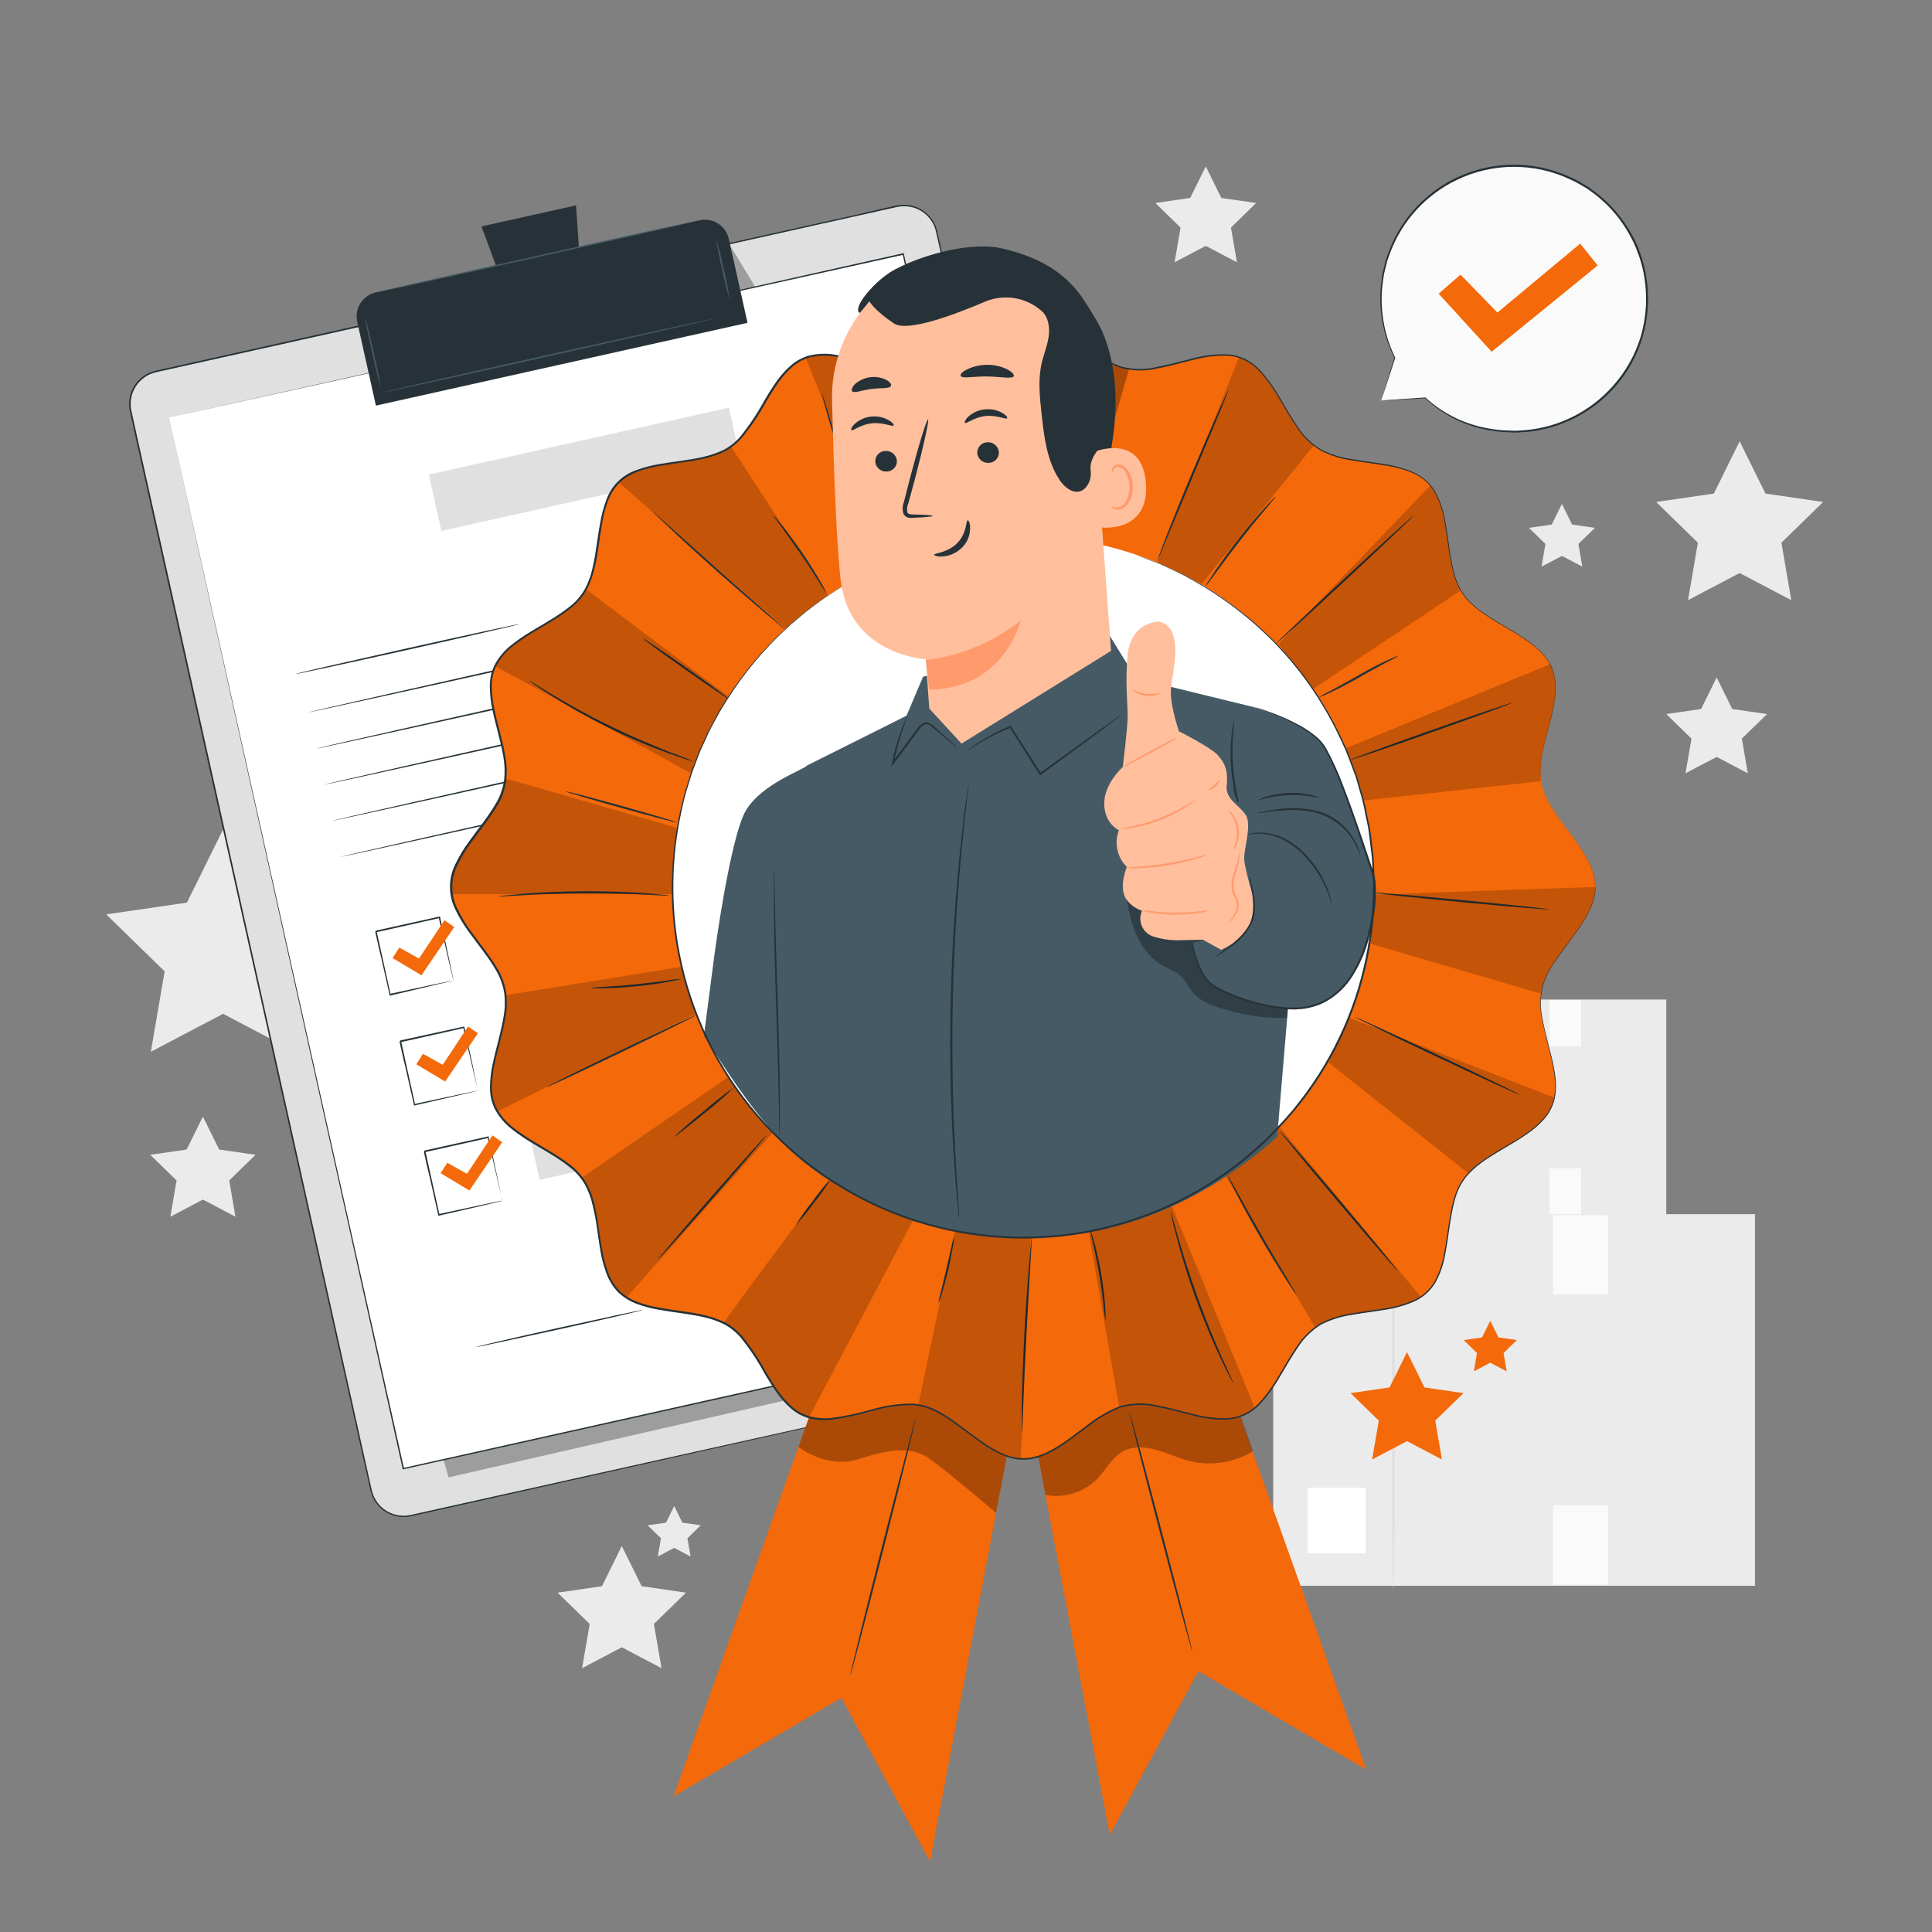 <svg width="300" height="300" viewBox="0 0 300 300" fill="none" xmlns="http://www.w3.org/2000/svg">
<rect x="0" y="0" width="300" height="300" fill="#808080" stroke="none"/>
<g clip-path="url(#clip0_1966_35)">
<path d="M215.382 188.652H258.738V155.208H215.382V188.652Z" fill="#EBEBEB"/>
<path d="M218.479 185.73H223.705V179.826H218.479V185.73Z" fill="white"/>
<path d="M245.514 155.292H240.588V162.426H245.514V155.292Z" fill="#FAFAFA"/>
<path d="M245.514 181.416H240.588V188.55H245.514V181.416Z" fill="#FAFAFA"/>
<path d="M226.201 188.88C226.123 188.88 226.062 181.524 226.062 172.452C226.062 163.38 226.123 156.024 226.201 156.024C226.279 156.024 226.339 163.38 226.339 172.452C226.339 181.524 226.279 188.88 226.201 188.88Z" fill="#E0E0E0"/>
<path d="M197.7 246.24H272.508V188.538H197.7V246.24Z" fill="#EBEBEB"/>
<path d="M203.047 241.206H212.059V231.018H203.047V241.206Z" fill="white"/>
<path d="M249.684 188.688H241.188V201H249.684V188.688Z" fill="#FAFAFA"/>
<path d="M249.684 233.754H241.188V246.066H249.684V233.754Z" fill="#FAFAFA"/>
<path d="M216.373 246.636C216.241 246.636 216.133 233.946 216.133 218.292C216.133 202.638 216.241 189.948 216.373 189.948C216.505 189.948 216.607 202.638 216.607 218.292C216.607 233.946 216.505 246.636 216.373 246.636Z" fill="#E0E0E0"/>
<path d="M270.132 68.526L274.14 76.644L283.098 77.946L276.618 84.27L278.148 93.192L270.132 88.98L262.116 93.192L263.646 84.27L257.166 77.946L266.124 76.644L270.132 68.526Z" fill="#EBEBEB"/>
<path d="M31.506 173.382L34.032 178.5L39.678 179.316L35.592 183.3L36.558 188.928L31.506 186.27L26.454 188.928L27.42 183.3L23.334 179.316L28.98 178.5L31.506 173.382Z" fill="#EBEBEB"/>
<path d="M34.638 128.796L40.248 140.16L52.788 141.984L43.716 150.828L45.858 163.32L34.638 157.422L23.424 163.32L25.566 150.828L16.488 141.984L29.028 140.16L34.638 128.796Z" fill="#EBEBEB"/>
<path d="M266.562 105.192L268.98 110.094L274.386 110.88L270.474 114.69L271.398 120.072L266.562 117.534L261.726 120.072L262.65 114.69L258.738 110.88L264.144 110.094L266.562 105.192Z" fill="#EBEBEB"/>
<path d="M187.23 25.842L189.648 30.738L195.054 31.524L191.142 35.34L192.066 40.722L187.23 38.178L182.394 40.722L183.318 35.34L179.406 31.524L184.812 30.738L187.23 25.842Z" fill="#EBEBEB"/>
<path d="M242.532 78.246L244.116 81.45L247.656 81.966L245.094 84.462L245.7 87.984L242.532 86.322L239.37 87.984L239.976 84.462L237.414 81.966L240.954 81.45L242.532 78.246Z" fill="#EBEBEB"/>
<path d="M96.552 240.066L99.636 246.306L106.524 247.308L101.538 252.168L102.72 259.032L96.552 255.792L90.39 259.032L91.566 252.168L86.58 247.308L93.474 246.306L96.552 240.066Z" fill="#EBEBEB"/>
<path d="M104.688 233.856L105.96 236.436L108.81 236.85L106.746 238.86L107.232 241.698L104.688 240.354L102.144 241.698L102.63 238.86L100.566 236.85L103.416 236.436L104.688 233.856Z" fill="#EBEBEB"/>
<path d="M218.479 209.952L221.191 215.442L227.251 216.324L222.865 220.596L223.903 226.632L218.479 223.782L213.061 226.632L214.099 220.596L209.713 216.324L215.773 215.442L218.479 209.952Z" fill="#F4690A"/>
<path d="M231.409 205.086L232.687 207.672L235.537 208.086L233.473 210.102L233.959 212.946L231.409 211.602L228.853 212.946L229.345 210.102L227.275 208.086L230.131 207.672L231.409 205.086Z" fill="#F4690A"/>
<path d="M214.465 62.196L216.601 55.56C214.566 51.461 213.948 46.802 214.844 42.313C215.74 37.825 218.099 33.76 221.553 30.756C225.007 27.753 229.359 25.98 233.929 25.715C238.498 25.45 243.026 26.709 246.804 29.293C250.582 31.878 253.395 35.642 254.804 39.997C256.212 44.352 256.136 49.051 254.588 53.359C253.04 57.666 250.106 61.338 246.247 63.799C242.388 66.261 237.822 67.372 233.263 66.96C228.815 66.657 224.607 64.836 221.341 61.8L214.465 62.196Z" fill="#FAFAFA"/>
<path d="M214.465 62.196L214.921 62.16L216.247 62.064L221.341 61.716C223.866 64.052 226.976 65.66 230.341 66.372C231.379 66.603 232.435 66.754 233.497 66.822L235.177 66.888C235.741 66.888 236.323 66.822 236.905 66.792C242.168 66.315 247.045 63.829 250.525 59.85C252.485 57.64 253.941 55.03 254.791 52.2C255.661 49.177 255.837 45.995 255.307 42.894C255.175 42.097 254.99 41.309 254.755 40.536C254.648 40.145 254.518 39.76 254.365 39.384C254.215 39 254.083 38.616 253.921 38.238C253.252 36.712 252.406 35.27 251.401 33.942C250.899 33.28 250.356 32.651 249.775 32.058C249.492 31.756 249.192 31.471 248.875 31.206C248.569 30.936 248.275 30.642 247.951 30.396L246.967 29.664L246.475 29.304L245.947 28.992L244.909 28.392C244.555 28.194 244.183 28.044 243.823 27.864C241.065 26.559 238.05 25.889 234.999 25.904C231.948 25.918 228.94 26.617 226.195 27.948C221.438 30.233 217.744 34.262 215.881 39.198C215.779 39.474 215.683 39.75 215.587 40.02C215.478 40.287 215.392 40.562 215.329 40.842C215.191 41.394 215.059 41.94 214.927 42.474C214.744 43.52 214.62 44.576 214.555 45.636C214.42 49.065 215.142 52.474 216.655 55.554L215.047 60.462L214.621 61.734C214.525 62.022 214.471 62.172 214.471 62.172C214.471 62.172 214.507 62.034 214.597 61.752L214.981 60.492L216.523 55.518V55.566C214.97 52.48 214.219 49.053 214.339 45.6C214.395 44.528 214.513 43.461 214.693 42.402C214.825 41.862 214.963 41.31 215.095 40.752C215.158 40.468 215.243 40.19 215.347 39.918C215.449 39.642 215.545 39.366 215.647 39.084C216.649 36.393 218.199 33.938 220.198 31.877C222.198 29.816 224.604 28.192 227.264 27.108C229.924 26.025 232.779 25.505 235.65 25.583C238.521 25.66 241.345 26.333 243.943 27.558C244.309 27.732 244.687 27.888 245.047 28.092L246.103 28.722L246.631 29.04L247.135 29.406L248.131 30.144C248.461 30.402 248.761 30.696 249.073 30.966C249.392 31.237 249.697 31.526 249.985 31.83C250.574 32.435 251.125 33.076 251.635 33.75C252.66 35.086 253.524 36.538 254.209 38.076C254.371 38.46 254.503 38.856 254.653 39.24C254.812 39.631 254.946 40.032 255.055 40.44C255.292 41.227 255.476 42.029 255.607 42.84C256.149 45.987 255.968 49.217 255.079 52.284C254.226 55.168 252.754 57.83 250.765 60.084C247.232 64.1 242.292 66.605 236.965 67.08C236.365 67.08 235.765 67.164 235.213 67.164L233.515 67.092C232.442 67.017 231.377 66.861 230.329 66.624C226.951 65.885 223.839 64.237 221.329 61.86H221.377L216.235 62.13L214.927 62.19C214.609 62.196 214.465 62.196 214.465 62.196Z" fill="#263238"/>
<path d="M223.387 45.6L226.789 42.648L232.519 48.534L245.371 37.83L248.089 41.22L231.625 54.624L223.387 45.6Z" fill="#F4690A"/>
<path d="M178.865 209.694L63.809 235.338C63.143 235.49 62.454 235.509 61.78 235.394C61.107 235.278 60.463 235.031 59.886 234.665C59.309 234.3 58.81 233.824 58.417 233.265C58.025 232.706 57.747 232.075 57.599 231.408L20.285 63.858C20.137 63.194 20.12 62.507 20.237 61.837C20.355 61.167 20.603 60.526 20.968 59.952C21.333 59.378 21.808 58.882 22.365 58.492C22.922 58.101 23.551 57.825 24.215 57.678L139.271 32.034C139.935 31.885 140.622 31.869 141.293 31.986C141.964 32.103 142.604 32.351 143.179 32.716C143.754 33.081 144.251 33.556 144.641 34.113C145.032 34.67 145.31 35.299 145.457 35.964L182.795 203.514C182.944 204.178 182.96 204.864 182.843 205.534C182.726 206.205 182.477 206.845 182.112 207.419C181.747 207.993 181.273 208.49 180.715 208.88C180.158 209.27 179.529 209.547 178.865 209.694Z" fill="#E0E0E0"/>
<path d="M178.866 209.694L179.25 209.586C179.623 209.464 179.983 209.306 180.324 209.112C180.883 208.783 181.377 208.354 181.782 207.846C182.333 207.15 182.694 206.323 182.832 205.446C182.919 204.915 182.919 204.374 182.832 203.844C182.736 203.286 182.586 202.698 182.454 202.086C182.178 200.886 181.854 199.518 181.554 198.066C180.902 195.158 180.152 191.812 179.304 188.028C175.926 172.926 171.042 151.074 165.006 124.068C162.006 110.568 158.694 95.778 155.148 79.896C153.38 71.96 151.55 63.76 149.658 55.296C148.718 51.064 147.762 46.774 146.79 42.426C146.298 40.254 145.812 38.064 145.314 35.862C145.043 34.764 144.412 33.789 143.52 33.094C142.629 32.399 141.53 32.023 140.4 32.028C139.836 32.04 139.276 32.121 138.732 32.268L137.052 32.64L133.674 33.396L126.858 34.914L112.986 38.01L84.402 44.4L24.258 57.792C22.986 58.074 21.872 58.834 21.147 59.916C20.422 60.997 20.142 62.317 20.364 63.6C20.91 66.15 21.498 68.706 22.056 71.25C23.192 76.33 24.318 81.38 25.434 86.4L32.034 116.046C36.366 135.48 40.542 154.2 44.52 172.08C48.498 189.96 52.272 206.88 55.812 222.786C56.252 224.786 56.69 226.754 57.126 228.69C57.348 229.662 57.546 230.646 57.78 231.6C58.032 232.539 58.548 233.387 59.268 234.042C59.983 234.687 60.864 235.119 61.812 235.29C62.282 235.366 62.76 235.381 63.234 235.332C63.702 235.272 64.176 235.158 64.644 235.05L70.23 233.808L91.428 229.092L155.4 214.878L172.8 211.026L177.324 210.03L178.866 209.694L177.33 210.054L172.806 211.074L155.406 214.968L91.446 229.266L70.272 234L64.686 235.248C64.218 235.35 63.75 235.47 63.258 235.536C62.766 235.586 62.269 235.57 61.782 235.488C60.789 235.315 59.866 234.863 59.122 234.184C58.378 233.504 57.844 232.627 57.582 231.654C57.342 230.688 57.144 229.716 56.922 228.744C56.486 226.796 56.046 224.828 55.602 222.84C52.062 206.958 48.276 189.99 44.292 172.134C40.308 154.278 36.132 135.534 31.794 116.1L25.194 86.46C24.078 81.444 22.952 76.39 21.816 71.298C21.252 68.754 20.67 66.21 20.118 63.636C19.887 62.292 20.182 60.91 20.943 59.778C21.704 58.647 22.872 57.851 24.204 57.558L84.354 44.148L112.956 37.8L126.822 34.71L133.638 33.192L137.022 32.4L138.702 32.028C139.256 31.884 139.827 31.807 140.4 31.8C141.571 31.802 142.708 32.195 143.631 32.915C144.554 33.636 145.212 34.643 145.5 35.778C145.992 37.986 146.484 40.17 146.97 42.348C147.95 46.7 148.914 50.984 149.862 55.2C151.738 63.66 153.564 71.86 155.34 79.8C158.874 95.682 162.162 110.472 165.168 123.978C171.168 150.978 176.028 172.848 179.388 187.956C180.222 191.73 180.966 195.09 181.614 197.994C181.932 199.452 182.214 200.79 182.502 202.02C182.634 202.62 182.784 203.22 182.874 203.778C182.964 204.314 182.964 204.862 182.874 205.398C182.737 206.291 182.369 207.133 181.806 207.84C181.396 208.347 180.898 208.776 180.336 209.106C179.99 209.3 179.624 209.455 179.244 209.568L178.866 209.694Z" fill="#263238"/>
<g opacity="0.3">
<path d="M69.642 229.404L174.474 205.44L171.162 184.896L165.216 173.382L64.932 212.772L69.642 229.404Z" fill="black"/>
</g>
<g opacity="0.3">
<path d="M113.412 38.178L117.378 44.724L118.146 48.198L115.458 48.798L113.412 38.178Z" fill="black"/>
</g>
<path d="M26.256 64.83L62.628 228.03L176.634 202.626L170.13 173.442L140.262 39.42L26.256 64.83Z" fill="white"/>
<path d="M26.256 64.83L140.256 39.324H140.352V39.426C150.468 84.78 163.086 141.378 176.742 202.626V202.752H176.622L62.622 228.15H62.514V228.036C41.1 131.664 26.472 65.808 26.25 64.836C26.472 65.832 41.196 131.67 62.736 228.036L62.598 227.952L176.598 202.53L176.502 202.68C162.864 141.444 150.258 84.846 140.16 39.48L140.28 39.558L26.256 64.83Z" fill="#263238"/>
<path d="M58.359 45.411L108.637 34.21C109.62 33.991 110.65 34.171 111.5 34.712C112.35 35.252 112.951 36.108 113.17 37.091L116.074 50.127L58.371 62.983L55.469 49.959C55.359 49.47 55.346 48.965 55.432 48.471C55.517 47.978 55.7 47.506 55.968 47.084C56.237 46.661 56.587 46.296 56.997 46.009C57.407 45.722 57.87 45.519 58.359 45.411Z" fill="#263238"/>
<path d="M89.442 31.89L74.76 35.16L79.278 47.364L90.336 44.898L89.442 31.89Z" fill="#263238"/>
<path d="M108.635 34.2C108.635 34.266 97.409 36.828 83.531 39.924C69.653 43.02 58.379 45.486 58.361 45.42C58.343 45.354 69.587 42.792 83.477 39.696C97.367 36.6 108.599 34.152 108.635 34.2Z" fill="#455A64"/>
<path d="M59.076 60C59.01 60 58.428 57.66 57.78 54.744C57.132 51.828 56.652 49.446 56.724 49.428C56.796 49.41 57.372 51.768 58.02 54.69C58.668 57.612 59.142 60 59.076 60Z" fill="#455A64"/>
<path d="M113.322 46.584C112.84 45.005 112.439 43.403 112.122 41.784C111.725 40.201 111.408 38.599 111.174 36.984C111.655 38.552 112.055 40.145 112.374 41.754C112.772 43.347 113.088 44.959 113.322 46.584Z" fill="#455A64"/>
<path d="M111.036 49.434C111.036 49.5 99.51 52.128 85.266 55.302C71.022 58.476 59.466 61.002 59.436 60.93C59.406 60.858 70.956 58.236 85.236 55.062C99.516 51.888 111 49.368 111.036 49.434Z" fill="#455A64"/>
<path d="M80.67 96.906C80.67 96.978 72.9 98.766 63.27 100.914C53.64 103.062 45.87 104.736 45.828 104.67C45.786 104.604 53.628 102.81 63.228 100.668C72.828 98.526 80.652 96.84 80.67 96.906Z" fill="#263238"/>
<path d="M138.695 90.372C138.695 90.444 118.373 95.034 93.275 100.626C68.177 106.218 47.807 110.7 47.795 110.634C47.783 110.568 68.111 105.972 93.221 100.38C118.331 94.788 138.683 90.306 138.695 90.372Z" fill="#263238"/>
<path d="M139.949 96C139.949 96.066 119.621 100.656 94.523 106.254C69.425 111.852 49.061 116.328 49.043 116.256C49.025 116.184 69.365 111.6 94.469 106.008C119.573 100.416 139.931 95.916 139.949 96Z" fill="#263238"/>
<path d="M141.197 101.592C141.197 101.658 120.875 106.248 95.777 111.84C70.679 117.432 50.309 121.92 50.291 121.848C50.273 121.776 70.613 117.192 95.723 111.594C120.833 105.996 141.179 101.526 141.197 101.592Z" fill="#263238"/>
<path d="M142.445 107.202C142.445 107.268 122.123 111.858 97.025 117.45C71.927 123.042 51.557 127.524 51.545 127.458C51.533 127.392 71.861 122.802 96.971 117.204C122.081 111.606 142.433 107.13 142.445 107.202Z" fill="#263238"/>
<path d="M143.699 112.8C143.699 112.872 123.371 117.462 98.273 123.054C73.175 128.646 52.799 133.134 52.799 133.068C52.799 133.002 73.121 128.412 98.225 122.814C123.329 117.216 143.681 112.74 143.699 112.8Z" fill="#263238"/>
<path d="M70.422 152.286C70.398 152.226 70.38 152.163 70.368 152.1L70.236 151.566C70.122 151.08 69.96 150.402 69.762 149.556C69.36 147.822 68.796 145.386 68.124 142.47L68.256 142.554L58.416 144.762C58.416 144.762 58.596 144.48 58.512 144.612V144.654V144.738L58.548 144.906L58.626 145.242L58.77 145.908C58.872 146.352 58.968 146.79 59.064 147.228C59.256 148.092 59.448 148.944 59.628 149.772C59.994 151.422 60.336 152.982 60.654 154.416L60.522 154.332L67.632 152.802L69.654 152.382L70.194 152.28L70.386 152.244C70.386 152.244 70.338 152.244 70.218 152.298L69.708 152.424L67.728 152.892L60.6 154.59H60.492V154.482L59.448 149.844C59.262 149.016 59.07 148.164 58.848 147.3C58.752 146.862 58.65 146.424 58.554 145.98C58.5 145.764 58.452 145.536 58.404 145.314L58.326 144.978L58.29 144.81V144.726V144.684V144.654C58.206 144.792 58.404 144.474 58.386 144.504L68.232 142.326H68.34V142.434L69.888 149.634C70.062 150.474 70.2 151.146 70.302 151.626C70.344 151.842 70.374 152.01 70.404 152.148C70.416 152.193 70.422 152.239 70.422 152.286Z" fill="#263238"/>
<path d="M143.563 128.028L74.914 143.322L76.19 149.05L144.839 133.755L143.563 128.028Z" fill="#E0E0E0"/>
<path d="M74.226 169.362C74.204 169.299 74.186 169.235 74.172 169.17C74.136 169.032 74.094 168.852 74.04 168.636C73.927 168.15 73.764 167.478 73.567 166.632C73.165 164.892 72.6 162.432 71.928 159.54L72.061 159.624L62.22 161.832C62.22 161.868 62.401 161.55 62.316 161.688V161.718V161.76V161.844L62.352 162.012L62.431 162.348C62.478 162.576 62.526 162.798 62.581 163.02L62.868 164.334C63.06 165.204 63.252 166.05 63.432 166.878C63.798 168.528 64.141 170.088 64.459 171.522L64.326 171.438L71.442 169.914L73.459 169.494L73.999 169.386C74.061 169.368 74.126 169.358 74.191 169.356L74.028 169.404L73.512 169.53L71.532 170.004L64.374 171.654H64.266V171.546L63.222 166.908C63.036 166.08 62.844 165.228 62.623 164.364C62.526 163.932 62.424 163.488 62.328 163.05C62.281 162.828 62.226 162.606 62.178 162.378L62.1 162.042L62.065 161.874V161.79V161.718L62.16 161.562L72.001 159.414H72.109V159.516C72.745 162.474 73.308 164.916 73.656 166.716C73.831 167.556 73.968 168.228 74.07 168.708C74.112 168.924 74.142 169.092 74.172 169.23C74.196 169.271 74.214 169.315 74.226 169.362Z" fill="#263238"/>
<path d="M147.364 145.104L78.715 160.399L79.991 166.127L148.64 150.832L147.364 145.104Z" fill="#E0E0E0"/>
<path d="M78.029 186.432C78.029 186.432 78.029 186.36 77.975 186.24C77.921 186.12 77.897 185.922 77.843 185.706C77.729 185.22 77.567 184.548 77.369 183.702C76.967 181.968 76.403 179.502 75.731 176.61L75.863 176.694L65.999 178.902C65.999 178.938 66.179 178.62 66.095 178.758V178.8V178.842V178.926L66.131 179.094L66.209 179.43C66.257 179.658 66.305 179.88 66.359 180.102L66.647 181.416C66.839 182.286 67.031 183.132 67.211 183.96L68.237 188.604L68.105 188.526L75.221 186.996L77.237 186.576L77.777 186.468C77.841 186.461 77.905 186.461 77.969 186.468L77.807 186.516L77.291 186.642L75.311 187.116L68.153 188.766H68.045V188.658C67.727 187.23 67.373 185.658 67.001 184.02C66.815 183.192 66.623 182.346 66.401 181.476C66.305 181.044 66.203 180.606 66.107 180.162C66.059 179.94 66.005 179.718 65.957 179.496L65.885 179.16L65.843 178.992V178.902V178.8C65.759 178.932 65.957 178.614 65.939 178.65L75.785 176.472H75.893V176.58L77.441 183.78C77.615 184.62 77.753 185.292 77.855 185.778C77.897 185.988 77.933 186.156 77.957 186.294C77.987 186.336 78.012 186.383 78.029 186.432Z" fill="#263238"/>
<path d="M151.172 162.18L82.523 177.475L83.799 183.202L152.448 167.908L151.172 162.18Z" fill="#E0E0E0"/>
<path d="M60.965 148.764L61.997 147.138L65.063 148.842L69.011 142.89L70.535 143.946L65.447 151.446L60.965 148.764Z" fill="#F4690A"/>
<path d="M64.644 165.264L65.677 163.638L68.743 165.342L72.684 159.39L74.215 160.446L69.121 167.94L64.644 165.264Z" fill="#F4690A"/>
<path d="M68.418 182.178L69.45 180.558L72.51 182.262L76.458 176.31L77.982 177.36L72.894 184.86L68.418 182.178Z" fill="#F4690A"/>
<path d="M99.841 203.4C99.841 203.472 94.056 204.822 86.892 206.4C79.728 207.978 73.909 209.232 73.897 209.166C73.885 209.1 79.674 207.75 86.838 206.166C94.002 204.582 99.823 203.34 99.841 203.4Z" fill="#263238"/>
<path d="M112.763 200.316C111.197 200.798 109.607 201.199 107.999 201.516C106.416 201.91 104.814 202.224 103.199 202.458C104.764 201.977 106.352 201.576 107.957 201.258C110.591 200.676 112.751 200.25 112.763 200.316Z" fill="#263238"/>
<path d="M155.567 186.846C155.567 186.912 150.365 188.136 143.921 189.57C137.477 191.004 132.233 192.114 132.221 192.048C132.209 191.982 137.417 190.764 143.867 189.324C150.317 187.884 155.555 186.78 155.567 186.846Z" fill="#263238"/>
<path d="M149.999 202.638C149.999 202.638 150.053 202.476 150.113 202.164C150.193 201.702 150.168 201.228 150.041 200.778C149.828 200.064 149.551 199.371 149.213 198.708C148.735 197.827 148.454 196.852 148.391 195.852C148.405 195.236 148.548 194.63 148.811 194.073C149.073 193.516 149.449 193.02 149.915 192.618C150.461 192.165 151.114 191.859 151.811 191.73C152.508 191.6 153.227 191.652 153.899 191.88C154.637 192.104 155.295 192.535 155.795 193.122C156.062 193.438 156.219 193.831 156.245 194.244C156.252 194.465 156.187 194.684 156.061 194.866C155.935 195.049 155.753 195.186 155.543 195.258C155.151 195.385 154.75 195.483 154.343 195.552L153.143 195.798C152.339 195.96 151.523 196.104 150.683 196.212C149.056 196.446 147.405 196.456 145.775 196.242C145.039 196.083 144.27 196.207 143.621 196.59C143.106 197.109 142.669 197.701 142.325 198.348C142.116 198.666 141.826 198.923 141.485 199.092C141.138 199.245 140.746 199.262 140.387 199.14C139.77 198.865 139.183 198.527 138.635 198.132C138.381 197.963 138.092 197.854 137.789 197.814C137.506 197.782 137.221 197.852 136.985 198.012C136.57 198.391 136.227 198.842 135.971 199.344C135.698 199.773 135.325 200.131 134.885 200.386C134.444 200.641 133.948 200.785 133.439 200.808C132.67 200.838 131.918 200.572 131.339 200.064C130.976 199.749 130.69 199.355 130.505 198.912C130.44 198.76 130.394 198.601 130.367 198.438C130.367 198.438 130.421 198.6 130.553 198.894C130.748 199.318 131.037 199.691 131.399 199.986C131.963 200.463 132.689 200.708 133.427 200.67C133.912 200.645 134.384 200.502 134.803 200.255C135.221 200.007 135.572 199.661 135.827 199.248C136.091 198.723 136.449 198.251 136.883 197.856C137.156 197.666 137.488 197.579 137.819 197.61C138.148 197.658 138.462 197.775 138.743 197.952C139.282 198.333 139.857 198.66 140.459 198.93C140.767 199.033 141.103 199.018 141.401 198.888C141.706 198.736 141.962 198.501 142.139 198.21C142.496 197.546 142.949 196.94 143.483 196.41C143.815 196.172 144.205 196.027 144.611 195.99C145.01 195.947 145.412 195.947 145.811 195.99C147.423 196.198 149.056 196.188 150.665 195.96C151.493 195.852 152.303 195.702 153.107 195.546L154.307 195.306C154.692 195.234 155.073 195.14 155.447 195.024C155.612 194.971 155.754 194.867 155.854 194.726C155.954 194.585 156.005 194.416 155.999 194.244C155.972 193.884 155.834 193.543 155.603 193.266C155.13 192.702 154.505 192.286 153.803 192.066C153.167 191.849 152.486 191.799 151.825 191.919C151.163 192.038 150.543 192.324 150.023 192.75C149.576 193.13 149.214 193.6 148.96 194.129C148.705 194.658 148.565 195.235 148.547 195.822C148.601 196.8 148.863 197.755 149.315 198.624C149.647 199.297 149.914 200 150.113 200.724C150.231 201.187 150.241 201.671 150.143 202.14C150.115 202.311 150.067 202.478 149.999 202.638Z" fill="#263238"/>
<path d="M162.402 194.958C162.301 194.998 162.196 195.031 162.09 195.054L161.178 195.27L157.83 196.044C155.01 196.704 151.11 197.628 146.82 198.714C142.53 199.8 138.66 200.85 135.87 201.618L132.558 202.53L131.652 202.77C131.548 202.802 131.442 202.826 131.334 202.842C131.431 202.789 131.533 202.749 131.64 202.722L132.528 202.44C133.302 202.194 134.424 201.84 135.816 201.45C138.606 200.634 142.464 199.56 146.76 198.45C151.056 197.34 154.956 196.464 157.794 195.858C159.21 195.552 160.362 195.312 161.16 195.156L162.078 194.982C162.185 194.964 162.293 194.956 162.402 194.958Z" fill="#263238"/>
<path d="M113.187 63.304L66.588 73.686L68.538 82.441L115.138 72.059L113.187 63.304Z" fill="#E0E0E0"/>
<path d="M157.273 205.386L172.327 284.922L186.085 259.5L212.161 274.806L184.483 197.358L157.273 205.386Z" fill="#F4690A"/>
<g opacity="0.3">
<path d="M162.336 232.134C163.769 232.404 165.247 232.322 166.641 231.895C168.035 231.467 169.305 230.707 170.34 229.68C171.714 228.264 172.626 226.332 174.354 225.384C175.908 224.532 177.822 224.652 179.532 225.126C181.242 225.6 182.85 226.386 184.56 226.83C186.248 227.26 188.004 227.35 189.726 227.095C191.448 226.839 193.102 226.243 194.592 225.342L190.248 213.282L170.088 210.762L160.488 222.312L162.336 232.134Z" fill="black"/>
</g>
<path d="M185.106 256.344C185.022 256.344 182.778 248.1 180.096 237.894C177.414 227.688 175.296 219.384 175.392 219.366C175.488 219.348 177.714 227.598 180.396 237.816C183.078 248.034 185.19 256.32 185.106 256.344Z" fill="#263238"/>
<path d="M159.474 209.52L144.42 289.056L130.662 263.64L104.586 278.94L132.264 201.492L159.474 209.52Z" fill="#F4690A"/>
<g opacity="0.3">
<path d="M123.984 224.658C123.984 224.658 128.268 228.18 133.374 226.56C138.48 224.94 141.654 224.592 144.42 226.56C147.186 228.528 154.668 234.93 154.668 234.93L156.402 225.756L146.352 211.956L135.864 214.074L128.4 214.8L125.622 220.062L123.984 224.658Z" fill="black"/>
</g>
<path d="M247.741 137.724C247.741 143.43 240.451 148.344 239.383 153.738C238.285 159.294 243.121 166.62 241.003 171.738C238.885 176.856 230.203 178.692 227.125 183.318C224.047 187.944 225.667 196.608 221.725 200.556C217.783 204.504 209.125 202.842 204.487 205.956C199.849 209.07 198.109 217.674 192.907 219.834C187.795 221.952 180.469 217.116 174.907 218.214C169.507 219.282 164.599 226.572 158.893 226.572C153.187 226.572 148.267 219.282 142.873 218.214C137.317 217.116 129.991 221.952 124.873 219.834C119.755 217.716 117.925 209.034 113.299 205.956C108.673 202.878 100.009 204.498 96.055 200.556C92.101 196.614 93.769 187.956 90.655 183.318C87.541 178.68 78.937 176.94 76.783 171.738C74.629 166.536 79.501 159.3 78.403 153.738C77.335 148.338 70.039 143.43 70.039 137.724C70.039 132.018 77.335 127.098 78.403 121.704C79.501 116.148 74.659 108.822 76.783 103.704C78.907 98.586 87.583 96.75 90.655 92.13C93.727 87.51 92.113 78.84 96.055 74.886C99.997 70.932 108.655 72.6 113.299 69.486C117.943 66.372 119.671 57.768 124.873 55.614C130.075 53.46 137.311 58.332 142.873 57.234C148.273 56.166 153.187 48.87 158.893 48.87C164.599 48.87 169.513 56.166 174.907 57.234C180.463 58.332 187.789 53.49 192.907 55.614C198.109 57.768 199.861 66.414 204.487 69.486C209.113 72.558 217.777 70.944 221.725 74.886C225.673 78.828 224.011 87.486 227.125 92.13C230.239 96.774 238.843 98.502 241.003 103.704C243.163 108.906 238.285 116.142 239.383 121.704C240.451 127.098 247.741 132 247.741 137.724Z" fill="#F4690A"/>
<path d="M138.104 87.918C138.104 87.918 138.038 87.84 137.942 87.672C137.846 87.504 137.696 87.234 137.534 86.94C137.18 86.304 136.694 85.368 136.118 84.204C134.96 81.876 133.46 78.6 132.014 74.904C130.568 71.208 129.458 67.776 128.732 65.304C128.372 64.05 128.096 63.036 127.922 62.304C127.844 61.98 127.778 61.704 127.73 61.488C127.699 61.395 127.682 61.298 127.682 61.2C127.728 61.288 127.764 61.38 127.79 61.476L128.036 62.274C128.27 63.012 128.576 64.008 128.942 65.214C129.722 67.692 130.868 71.094 132.302 74.814C133.736 78.534 135.212 81.78 136.316 84.132L137.642 86.91L137.996 87.666C138.039 87.747 138.075 87.831 138.104 87.918Z" fill="#263238"/>
<path d="M146.011 84.912C145.906 84.703 145.828 84.481 145.777 84.252C145.651 83.82 145.483 83.19 145.285 82.41C144.889 80.856 144.397 78.684 143.953 76.272C143.509 73.86 143.197 71.658 143.017 70.062C142.921 69.264 142.861 68.616 142.825 68.166C142.798 67.935 142.798 67.701 142.825 67.47C142.894 67.693 142.941 67.922 142.963 68.154L143.251 70.032C143.491 71.622 143.851 73.812 144.277 76.218C144.703 78.624 145.177 80.796 145.513 82.362C145.675 83.094 145.807 83.718 145.915 84.222C145.97 84.448 146.002 84.68 146.011 84.912Z" fill="#263238"/>
<path d="M159.961 83.526C159.871 83.526 159.649 76.794 159.463 68.496C159.277 60.198 159.193 53.46 159.277 53.454C159.361 53.448 159.589 60.18 159.775 68.49C159.961 76.8 160.045 83.526 159.961 83.526Z" fill="#263238"/>
<path d="M174 69.696C174.084 69.696 173.112 73.086 171.834 77.214C170.556 81.342 169.434 84.66 169.374 84.636C169.314 84.612 170.262 81.246 171.54 77.118C172.818 72.99 173.91 69.672 174 69.696Z" fill="#263238"/>
<path d="M179.725 87.09C179.736 86.991 179.763 86.894 179.803 86.802L180.073 86.01C180.313 85.326 180.673 84.342 181.153 83.13C182.095 80.73 183.439 77.376 184.975 73.716C186.511 70.056 187.939 66.762 188.989 64.386C189.505 63.234 189.931 62.286 190.255 61.578L190.609 60.822C190.699 60.654 190.747 60.564 190.759 60.57C190.737 60.664 190.707 60.757 190.669 60.846L190.363 61.626L189.193 64.476C188.167 66.912 186.793 70.2 185.263 73.842C183.733 77.484 182.377 80.772 181.357 83.214L180.187 86.058L179.857 86.826C179.824 86.919 179.779 87.008 179.725 87.09Z" fill="#263238"/>
<path d="M187.201 91.002C187.292 90.79 187.407 90.589 187.543 90.402C187.783 90.018 188.143 89.472 188.587 88.806C189.487 87.48 190.783 85.668 192.289 83.736C193.795 81.804 195.241 80.136 196.309 78.936C196.843 78.336 197.287 77.862 197.599 77.538C197.749 77.358 197.921 77.197 198.109 77.058C197.993 77.263 197.852 77.452 197.689 77.622C197.365 78.018 196.957 78.504 196.489 79.08C195.463 80.316 194.053 82.026 192.547 83.958C191.041 85.89 189.727 87.672 188.779 88.968L187.657 90.498C187.523 90.681 187.37 90.85 187.201 91.002Z" fill="#263238"/>
<path d="M198.133 99.942C198.073 99.882 202.825 95.37 208.735 89.868C214.645 84.366 219.493 79.956 219.535 80.016C219.577 80.076 214.849 84.594 208.933 90.096C203.017 95.598 198.193 100.008 198.133 99.942Z" fill="#263238"/>
<path d="M217.2 101.808C216.622 102.174 216.021 102.503 215.4 102.792C214.272 103.392 212.742 104.226 211.05 105.192C209.358 106.158 207.798 106.962 206.64 107.502C206.04 107.772 205.596 107.982 205.26 108.102C205.096 108.188 204.92 108.248 204.738 108.282C205.317 107.916 205.918 107.588 206.538 107.298C207.666 106.698 209.196 105.864 210.888 104.898C212.58 103.932 214.14 103.098 215.298 102.588C215.898 102.318 216.342 102.108 216.678 101.988C216.841 101.9 217.018 101.839 217.2 101.808Z" fill="#263238"/>
<path d="M234.834 109.122C234.864 109.206 229.212 111.27 222.234 113.736C215.256 116.202 209.538 118.128 209.514 118.05C209.49 117.972 215.13 115.902 222.114 113.436C229.098 110.97 234.804 109.044 234.834 109.122Z" fill="#263238"/>
<path d="M240.451 141.204C240.451 141.288 234.301 140.778 226.735 140.058C219.169 139.338 213.037 138.684 213.049 138.594C213.061 138.504 219.193 139.026 226.765 139.746C234.337 140.466 240.457 141.12 240.451 141.204Z" fill="#263238"/>
<path d="M235.932 169.98C235.896 170.058 230.154 167.418 223.11 164.094C216.066 160.77 210.384 158.004 210.42 157.926C210.456 157.848 216.198 160.482 223.242 163.812C230.286 167.142 235.968 169.902 235.932 169.98Z" fill="#263238"/>
<path d="M217.044 197.358C216.978 197.412 212.844 192.606 207.798 186.63C202.752 180.654 198.72 175.752 198.798 175.698C198.876 175.644 202.998 180.444 208.044 186.426C213.09 192.408 217.11 197.298 217.044 197.358Z" fill="#263238"/>
<path d="M201.276 201C201.09 200.792 200.923 200.567 200.778 200.328C200.472 199.884 200.04 199.23 199.524 198.42C198.48 196.794 197.082 194.52 195.606 191.97C194.13 189.42 192.87 187.068 192.006 185.37C191.568 184.512 191.214 183.816 190.986 183.33C190.851 183.083 190.738 182.824 190.65 182.556C190.82 182.78 190.969 183.019 191.094 183.27C191.382 183.798 191.754 184.47 192.204 185.268C193.134 186.954 194.43 189.282 195.9 191.832C197.37 194.382 198.738 196.668 199.734 198.318C200.202 199.11 200.598 199.764 200.904 200.28C201.055 200.506 201.179 200.747 201.276 201Z" fill="#263238"/>
<path d="M191.486 214.74C191.486 214.74 191.426 214.662 191.33 214.494L190.94 213.762C190.598 213.12 190.136 212.184 189.584 211.02C188.48 208.686 187.058 205.41 185.708 201.702C184.358 197.994 183.338 194.574 182.708 192.102C182.378 190.854 182.108 189.834 181.976 189.132C181.91 188.808 181.856 188.532 181.808 188.316C181.784 188.222 181.77 188.126 181.766 188.028C181.815 188.114 181.849 188.207 181.868 188.304L182.096 189.102C182.306 189.846 182.582 190.836 182.918 192.042C183.626 194.52 184.676 197.928 186.026 201.642C187.376 205.356 188.756 208.614 189.812 210.972L191.072 213.75C191.204 214.05 191.318 214.302 191.414 214.506C191.447 214.581 191.472 214.66 191.486 214.74Z" fill="#263238"/>
<path d="M171.649 205.086C171.519 204.396 171.433 203.699 171.391 202.998C171.253 201.708 171.031 199.926 170.707 197.976C170.383 196.026 170.005 194.274 169.717 193.008C169.529 192.33 169.384 191.64 169.285 190.944C169.374 191.111 169.443 191.288 169.489 191.472C169.609 191.82 169.759 192.324 169.933 192.954C170.275 194.208 170.683 195.954 171.013 197.928C171.3 199.6 171.501 201.287 171.613 202.98C171.655 203.628 171.679 204.18 171.679 204.522C171.695 204.71 171.684 204.9 171.649 205.086Z" fill="#263238"/>
<path d="M158.671 222.36C158.657 222.259 158.657 222.156 158.671 222.054C158.671 221.814 158.671 221.52 158.671 221.172C158.671 220.404 158.671 219.294 158.671 217.926C158.719 215.184 158.845 211.404 159.061 207.234C159.277 203.064 159.547 199.284 159.769 196.554C159.877 195.186 159.979 194.082 160.057 193.32C160.099 192.972 160.129 192.678 160.153 192.444C160.16 192.34 160.18 192.237 160.213 192.138C160.227 192.242 160.227 192.347 160.213 192.45C160.213 192.684 160.213 192.978 160.171 193.332C160.123 194.142 160.063 195.234 159.985 196.566C159.823 199.344 159.607 203.1 159.385 207.246C159.163 211.392 159.007 215.196 158.905 217.932C158.857 219.264 158.815 220.332 158.785 221.172C158.785 221.526 158.749 221.814 158.737 222.054C158.73 222.159 158.708 222.262 158.671 222.36Z" fill="#263238"/>
<path d="M148.123 192.138C148.118 192.655 148.058 193.17 147.943 193.674C147.787 194.61 147.535 195.9 147.205 197.31C146.875 198.72 146.527 199.992 146.251 200.91C146.131 201.412 145.956 201.899 145.729 202.362C145.782 201.85 145.884 201.343 146.035 200.85L146.899 197.25C147.211 195.9 147.499 194.676 147.727 193.65C147.81 193.135 147.942 192.628 148.123 192.138Z" fill="#263238"/>
<path d="M129.049 183C128.263 184.3 127.387 185.543 126.427 186.72C125.546 187.959 124.586 189.139 123.553 190.254C124.337 188.953 125.213 187.71 126.175 186.534C127.051 185.292 128.011 184.111 129.049 183Z" fill="#263238"/>
<path d="M119.047 176.256C119.107 176.31 115.387 180.684 110.731 186.018C106.075 191.352 102.241 195.618 102.175 195.576C102.109 195.534 105.835 191.148 110.491 185.814C115.147 180.48 118.981 176.196 119.047 176.256Z" fill="#263238"/>
<path d="M114.037 168.81C112.566 170.229 111.022 171.571 109.411 172.83C106.801 174.978 104.641 176.67 104.611 176.604C106.084 175.188 107.628 173.848 109.237 172.59C110.773 171.25 112.375 169.989 114.037 168.81Z" fill="#263238"/>
<path d="M108.181 157.584C108.217 157.662 103.033 160.242 96.595 163.338C90.157 166.434 84.919 168.888 84.877 168.81C84.835 168.732 90.025 166.158 96.463 163.056C102.901 159.954 108.145 157.506 108.181 157.584Z" fill="#263238"/>
<path d="M105.829 151.986C105.657 152.062 105.475 152.114 105.289 152.142C104.935 152.226 104.425 152.334 103.795 152.448C102.529 152.688 100.765 152.952 98.809 153.15C96.853 153.348 95.071 153.432 93.781 153.45C93.139 153.45 92.617 153.45 92.257 153.45C92.07 153.463 91.881 153.444 91.699 153.396C92.388 153.302 93.081 153.248 93.775 153.234C95.059 153.156 96.829 153.036 98.779 152.838C100.729 152.64 102.487 152.412 103.759 152.238C104.442 152.105 105.134 152.021 105.829 151.986Z" fill="#263238"/>
<path d="M103.927 139.056C103.578 139.085 103.227 139.085 102.877 139.056L100.021 138.912C97.621 138.792 94.285 138.684 90.607 138.702C86.929 138.72 83.593 138.87 81.187 139.014L78.337 139.188C77.989 139.228 77.638 139.24 77.287 139.224C77.628 139.142 77.975 139.09 78.325 139.068C78.997 138.99 79.969 138.894 81.169 138.792C83.569 138.594 86.917 138.414 90.601 138.39C94.285 138.366 97.627 138.516 100.039 138.69C101.239 138.78 102.217 138.864 102.889 138.936C103.237 138.952 103.584 138.992 103.927 139.056Z" fill="#263238"/>
<path d="M105.102 127.704C105.102 127.788 101.196 126.774 96.426 125.442C91.656 124.11 87.81 122.97 87.834 122.886C87.858 122.802 91.74 123.81 96.51 125.142C101.28 126.474 105.126 127.62 105.102 127.704Z" fill="#263238"/>
<path d="M107.616 118.2C107.519 118.195 107.424 118.174 107.334 118.14L106.536 117.9C105.852 117.684 104.862 117.348 103.656 116.91C100.505 115.753 97.416 114.431 94.404 112.95C91.392 111.467 88.462 109.825 85.626 108.03C84.54 107.34 83.67 106.764 83.082 106.35L82.41 105.864C82.26 105.75 82.182 105.69 82.188 105.678C82.278 105.715 82.365 105.761 82.446 105.816L83.154 106.248C83.754 106.632 84.642 107.178 85.74 107.844C87.942 109.176 91.026 110.934 94.542 112.644C98.058 114.354 101.334 115.746 103.734 116.682C104.934 117.144 105.9 117.51 106.578 117.762L107.352 118.056C107.444 118.097 107.532 118.145 107.616 118.2Z" fill="#263238"/>
<path d="M113.264 108.6C113.216 108.666 110.18 106.614 106.484 104.01C102.788 101.406 99.829 99.24 99.883 99.168C99.938 99.096 102.968 101.154 106.67 103.758C110.372 106.362 113.312 108.546 113.264 108.6Z" fill="#263238"/>
<path d="M101.329 79.452C101.329 79.452 101.413 79.5 101.557 79.614L102.157 80.142L104.371 82.098L111.637 88.584L118.933 95.034L121.141 96.996L121.741 97.542C121.814 97.602 121.878 97.67 121.933 97.746C121.933 97.746 121.849 97.704 121.699 97.59L121.099 97.092C120.553 96.654 119.779 96.006 118.825 95.202C116.917 93.594 114.313 91.344 111.463 88.818C108.613 86.292 106.063 83.964 104.263 82.26C103.351 81.408 102.619 80.718 102.115 80.226L101.545 79.662C101.401 79.53 101.317 79.458 101.329 79.452Z" fill="#263238"/>
<path d="M120.043 79.998C120.043 79.998 120.205 80.13 120.451 80.412C120.697 80.694 121.051 81.108 121.465 81.612C122.299 82.656 123.409 84.132 124.561 85.812C125.713 87.492 126.679 89.064 127.345 90.222C127.681 90.822 127.945 91.272 128.113 91.602C128.217 91.766 128.298 91.944 128.353 92.13C127.913 91.558 127.512 90.956 127.153 90.33C126.439 89.202 125.443 87.66 124.297 85.98C123.151 84.3 122.071 82.818 121.297 81.744C120.845 81.188 120.426 80.605 120.043 79.998Z" fill="#263238"/>
<g opacity="0.2">
<path d="M96.061 74.892L122.167 97.746L128.653 92.556L113.509 69.348C113.509 69.348 112.345 70.2 109.309 71.064C106.411 71.898 97.8 72.12 96.061 74.892Z" fill="black"/>
</g>
<g opacity="0.2">
<path d="M125.119 55.56L137.863 87.462L146.011 84.912L143.293 57.24C143.293 57.24 141.895 57.57 138.781 57.174C135.763 56.79 128.449 53.928 125.119 55.56Z" fill="black"/>
</g>
<g opacity="0.3">
<path d="M159.104 48.882L159.962 83.526L167.594 83.892L175.322 57.3C173.716 56.981 172.189 56.349 170.828 55.44C168.188 53.748 162.8 48.6 159.104 48.882Z" fill="black"/>
</g>
<g opacity="0.2">
<path d="M192.391 55.428L179.725 87.366L186.601 90.66L204.031 69.144C202.721 68.038 201.603 66.722 200.725 65.25C199.081 62.592 196.249 56.49 192.391 55.428Z" fill="black"/>
</g>
<g opacity="0.2">
<path d="M222.139 75.354L198.547 99.954L203.803 107.04L226.855 91.656C226.096 90.258 225.582 88.74 225.337 87.168C224.785 84.168 224.707 78.72 222.139 75.354Z" fill="black"/>
</g>
<g opacity="0.2">
<path d="M240.762 103.11L208.992 116.184L211.626 124.302L239.268 121.302C239.268 121.302 239.094 120.45 239.46 117.336C239.808 114.318 243 107.574 240.762 103.11Z" fill="black"/>
</g>
<g opacity="0.2">
<path d="M247.801 137.724L213.163 138.924L212.875 146.562L239.275 154.29C239.45 153.191 239.803 152.127 240.319 151.14C242.287 147.468 247.801 142.284 247.801 137.724Z" fill="black"/>
</g>
<g opacity="0.2">
<path d="M241.411 170.472L209.521 158.046L206.299 165L228.001 182.178C229.142 181.085 230.404 180.127 231.763 179.322C234.403 177.636 240.679 174.906 241.411 170.472Z" fill="black"/>
</g>
<g opacity="0.2">
<path d="M194.509 169.98L186.613 176.58C187.213 177.18 197.731 195.084 204.217 206.136C204.302 206.063 204.39 205.995 204.481 205.932C208.747 203.076 216.343 204.222 220.627 201.396L194.509 169.98Z" fill="black"/>
<path d="M180.001 182.508L168.217 186.528L173.797 218.52C174.159 218.392 174.53 218.29 174.907 218.214C180.463 217.116 187.789 221.952 192.907 219.834C193.608 219.533 194.259 219.129 194.839 218.634L180.001 182.508Z" fill="black"/>
<path d="M158.486 226.56L160.364 184.764L150.164 182.178L142.586 218.178L142.862 218.226C148.142 219.252 152.948 226.2 158.486 226.56Z" fill="black"/>
<path d="M132.865 177.666C132.865 177.666 119.401 195.702 112.357 205.41C112.683 205.574 113 205.756 113.305 205.956C117.931 209.052 119.677 217.674 124.879 219.834C125.119 219.93 125.365 220.008 125.611 220.08L144.421 184.476L132.865 177.666Z" fill="black"/>
<path d="M119.048 163.146L90.332 182.88C90.44 183.024 90.56 183.162 90.656 183.312C93.776 187.968 92.114 196.602 96.056 200.55C96.42 200.907 96.822 201.223 97.256 201.492C107.402 190.056 125.618 169.524 126.278 168.81L119.048 163.146Z" fill="black"/>
<path d="M112.465 149.052L78.511 154.536C79.057 159.984 74.761 166.86 76.783 171.732C76.905 172.029 77.052 172.316 77.221 172.59C89.101 166.674 113.923 154.368 114.955 154.302L112.465 149.052Z" fill="black"/>
<path d="M110.611 130.14L78.517 120.882C78.487 121.158 78.451 121.434 78.403 121.704C77.335 127.104 70.039 132.018 70.039 137.724C70.041 138.104 70.073 138.483 70.135 138.858H109.309L110.611 130.14Z" fill="black"/>
<path d="M76.916 103.458C88.916 109.884 112.358 122.886 112.358 122.886L118.13 111.924L91.022 91.524C90.902 91.734 90.788 91.95 90.656 92.124C87.602 96.678 79.244 98.454 76.916 103.458Z" fill="black"/>
</g>
<path d="M247.741 137.724L247.705 137.34C247.69 136.964 247.638 136.59 247.549 136.224C247.2 134.785 246.589 133.423 245.749 132.204C244.717 130.548 243.157 128.694 241.549 126.348C240.641 125.1 239.943 123.711 239.485 122.238C239.094 120.518 239.094 118.732 239.485 117.012C239.821 115.182 240.367 113.298 240.841 111.3C241.315 109.302 241.759 107.142 241.315 104.934C241.063 103.816 240.552 102.774 239.821 101.892C239.037 100.994 238.142 100.199 237.157 99.528C235.165 98.112 232.873 96.984 230.683 95.508C229.55 94.777 228.521 93.897 227.623 92.892C226.741 91.8 226.101 90.535 225.745 89.178C224.977 86.448 224.803 83.532 224.221 80.616C223.966 79.131 223.465 77.699 222.739 76.38C221.949 75.052 220.752 74.014 219.325 73.422C217.851 72.83 216.309 72.427 214.735 72.222C213.145 71.958 211.513 71.772 209.881 71.484C208.209 71.243 206.587 70.73 205.081 69.966C203.587 69.068 202.322 67.836 201.385 66.366C200.389 64.938 199.531 63.402 198.619 61.884C197.745 60.331 196.698 58.881 195.499 57.564C194.262 56.231 192.576 55.404 190.765 55.242C188.915 55.173 187.065 55.39 185.281 55.884C183.481 56.322 181.633 56.856 179.743 57.21C177.832 57.66 175.839 57.623 173.947 57.102C172.102 56.378 170.377 55.381 168.829 54.144C167.227 52.944 165.667 51.744 163.957 50.676C162.247 49.608 160.309 48.834 158.293 49.062H157.915C157.789 49.062 157.669 49.116 157.549 49.14C157.303 49.2 157.051 49.242 156.811 49.314C156.327 49.468 155.854 49.652 155.395 49.866C154.467 50.307 153.576 50.823 152.731 51.408C151.027 52.608 149.413 53.916 147.661 55.104C146.788 55.715 145.865 56.248 144.901 56.7C143.912 57.142 142.855 57.408 141.775 57.486C139.61 57.5 137.455 57.194 135.379 56.58C133.289 55.983 131.157 55.544 129.001 55.266C127.924 55.16 126.837 55.233 125.785 55.482C124.736 55.773 123.769 56.303 122.959 57.03C121.303 58.476 120.151 60.42 118.999 62.328C117.911 64.326 116.64 66.218 115.201 67.98C114.439 68.853 113.524 69.579 112.501 70.122C111.456 70.616 110.359 70.99 109.231 71.238C106.975 71.736 104.671 71.946 102.397 72.354C100.123 72.762 97.801 73.404 96.157 75C95.363 75.845 94.751 76.844 94.357 77.934C93.959 79.034 93.668 80.169 93.487 81.324C93.067 83.64 92.887 86.016 92.287 88.35C92.029 89.534 91.598 90.675 91.009 91.734C90.388 92.783 89.573 93.706 88.609 94.452C86.713 95.976 84.559 97.104 82.495 98.364C81.461 98.986 80.469 99.676 79.525 100.428C78.586 101.178 77.796 102.098 77.197 103.14C76.625 104.201 76.336 105.391 76.357 106.596C76.378 107.807 76.521 109.013 76.783 110.196C77.287 112.596 78.049 114.954 78.457 117.396C78.699 118.649 78.747 119.932 78.601 121.2C78.43 122.465 78.023 123.686 77.401 124.8C76.147 126.99 74.515 128.916 73.069 130.956C72.326 131.961 71.679 133.034 71.137 134.16C70.542 135.258 70.231 136.487 70.231 137.736C70.231 138.985 70.542 140.214 71.137 141.312C71.678 142.438 72.325 143.511 73.069 144.516C74.515 146.556 76.147 148.482 77.401 150.672C78.012 151.765 78.418 152.961 78.601 154.2C78.753 155.451 78.713 156.717 78.481 157.956C78.079 160.422 77.317 162.786 76.807 165.186C76.547 166.369 76.404 167.575 76.381 168.786C76.357 169.992 76.644 171.185 77.215 172.248C77.809 173.293 78.597 174.215 79.537 174.966C80.481 175.718 81.473 176.408 82.507 177.03C84.571 178.29 86.707 179.43 88.627 180.942C89.59 181.69 90.404 182.612 91.027 183.66C91.621 184.715 92.052 185.854 92.305 187.038C92.869 189.378 93.061 191.754 93.505 194.07C93.691 195.225 93.984 196.359 94.381 197.46C94.765 198.55 95.368 199.55 96.151 200.4C97.813 202.014 100.153 202.656 102.397 203.064C104.641 203.472 106.975 203.664 109.231 204.18C110.361 204.429 111.46 204.803 112.507 205.296C113.529 205.841 114.443 206.567 115.207 207.438C116.631 209.203 117.891 211.095 118.969 213.09C120.121 214.998 121.273 216.942 122.929 218.388C123.738 219.113 124.702 219.643 125.749 219.936C126.81 220.204 127.91 220.293 129.001 220.2C131.153 219.91 133.28 219.463 135.367 218.862C137.444 218.242 139.601 217.935 141.769 217.95C142.849 218.031 143.906 218.299 144.895 218.742C145.858 219.195 146.782 219.729 147.655 220.338C149.407 221.538 151.015 222.864 152.725 224.028C153.566 224.617 154.455 225.135 155.383 225.576C155.843 225.789 156.316 225.973 156.799 226.128C157.045 226.194 157.291 226.242 157.537 226.302L157.909 226.38H158.281C160.303 226.608 162.247 225.78 163.951 224.766C165.655 223.752 167.221 222.474 168.817 221.298C170.367 220.061 172.094 219.064 173.941 218.34C175.834 217.822 177.826 217.785 179.737 218.232C181.627 218.592 183.451 219.126 185.275 219.564C187.062 220.052 188.913 220.269 190.765 220.206C192.573 220.038 194.257 219.209 195.493 217.878C196.689 216.555 197.735 215.104 198.613 213.552C199.519 212.04 200.377 210.504 201.373 209.07C202.315 207.602 203.582 206.371 205.075 205.47C206.58 204.705 208.202 204.194 209.875 203.958C211.513 203.664 213.139 203.478 214.729 203.22C216.305 203.005 217.847 202.592 219.319 201.99C220.745 201.396 221.941 200.359 222.733 199.032C223.455 197.711 223.954 196.28 224.209 194.796C224.809 191.88 224.965 188.958 225.739 186.228C226.092 184.871 226.732 183.607 227.617 182.52C228.512 181.511 229.541 180.631 230.677 179.904C232.867 178.428 235.159 177.3 237.145 175.884C238.134 175.214 239.032 174.417 239.815 173.514C240.545 172.634 241.055 171.594 241.303 170.478C241.512 169.4 241.542 168.295 241.393 167.208C241.269 166.165 241.08 165.131 240.829 164.112C240.349 162.114 239.809 160.23 239.473 158.4C239.082 156.68 239.082 154.894 239.473 153.174C239.934 151.701 240.631 150.313 241.537 149.064C243.163 146.718 244.729 144.864 245.737 143.208C246.578 141.99 247.189 140.627 247.537 139.188C247.627 138.822 247.679 138.448 247.693 138.072L247.729 137.694C247.729 137.694 247.729 137.82 247.729 138.072C247.717 138.45 247.669 138.825 247.585 139.194C247.243 140.644 246.633 142.018 245.785 143.244C244.759 144.912 243.205 146.772 241.585 149.118C240.685 150.358 239.997 151.738 239.551 153.204C239.16 154.906 239.16 156.674 239.551 158.376C239.887 160.176 240.433 162.078 240.919 164.076C241.18 165.103 241.381 166.145 241.519 167.196C241.668 168.297 241.638 169.416 241.429 170.508C241.178 171.649 240.66 172.714 239.917 173.616C239.126 174.529 238.221 175.336 237.223 176.016C235.219 177.444 232.933 178.578 230.755 180.048C229.643 180.77 228.633 181.64 227.755 182.634C226.888 183.704 226.262 184.948 225.919 186.282C225.157 188.982 224.989 191.898 224.401 194.832C224.147 196.339 223.642 197.794 222.907 199.134C222.096 200.5 220.868 201.568 219.403 202.182C217.916 202.793 216.357 203.212 214.765 203.43C213.169 203.694 211.537 203.88 209.911 204.174C208.26 204.41 206.658 204.914 205.171 205.668C203.719 206.549 202.488 207.749 201.571 209.178C200.587 210.6 199.729 212.13 198.817 213.654C197.934 215.222 196.88 216.687 195.673 218.022C194.397 219.398 192.657 220.252 190.789 220.422C188.911 220.496 187.033 220.279 185.221 219.78C183.391 219.342 181.567 218.814 179.695 218.46C177.826 218.022 175.877 218.057 174.025 218.562C172.206 219.279 170.506 220.264 168.979 221.484C167.389 222.654 165.823 223.914 164.095 224.97C163.645 225.21 163.219 225.492 162.751 225.69C162.517 225.798 162.289 225.912 162.055 226.008L161.329 226.266C160.344 226.604 159.299 226.727 158.263 226.626L157.873 226.596C157.747 226.596 157.621 226.542 157.489 226.518C157.237 226.458 156.979 226.41 156.733 226.338C156.234 226.184 155.747 225.995 155.275 225.774C154.333 225.327 153.43 224.803 152.575 224.208C150.853 223.008 149.239 221.7 147.505 220.518C146.643 219.92 145.734 219.395 144.787 218.946C143.828 218.519 142.803 218.262 141.757 218.184C139.618 218.174 137.489 218.48 135.439 219.09C133.331 219.71 131.178 220.169 129.001 220.464C127.888 220.573 126.765 220.498 125.677 220.242C124.587 219.938 123.581 219.388 122.737 218.634C121.033 217.14 119.869 215.178 118.717 213.264C117.649 211.284 116.4 209.408 114.985 207.66C114.247 206.815 113.361 206.113 112.369 205.59C111.346 205.104 110.271 204.738 109.165 204.498C106.933 204.006 104.635 203.796 102.343 203.382C101.188 203.19 100.053 202.893 98.953 202.494C97.837 202.085 96.816 201.452 95.953 200.634C95.134 199.759 94.506 198.723 94.111 197.592C93.706 196.474 93.406 195.321 93.217 194.148C92.797 191.814 92.617 189.438 92.017 187.134C91.768 185.98 91.347 184.869 90.769 183.84C90.161 182.822 89.368 181.929 88.429 181.206C86.569 179.712 84.421 178.584 82.351 177.318C81.306 176.688 80.304 175.99 79.351 175.23C78.38 174.452 77.566 173.497 76.951 172.416C76.358 171.31 76.061 170.07 76.087 168.816C76.101 167.574 76.246 166.337 76.519 165.126C77.029 162.726 77.791 160.326 78.187 157.926C78.413 156.717 78.452 155.48 78.301 154.26C78.119 153.047 77.712 151.879 77.101 150.816C75.901 148.656 74.245 146.742 72.787 144.684C72.027 143.658 71.362 142.566 70.801 141.42C70.19 140.279 69.871 139.006 69.871 137.712C69.871 136.418 70.19 135.145 70.801 134.004C71.355 132.861 72.013 131.772 72.769 130.752C74.227 128.694 75.853 126.78 77.077 124.626C77.687 123.56 78.094 122.39 78.277 121.176C78.417 119.955 78.376 118.719 78.157 117.51C77.755 115.11 76.993 112.71 76.483 110.31C76.215 109.1 76.072 107.865 76.057 106.626C76.033 105.371 76.332 104.131 76.927 103.026C77.546 101.949 78.36 100.997 79.327 100.218C80.279 99.455 81.281 98.758 82.327 98.13C84.397 96.864 86.527 95.73 88.405 94.242C89.342 93.519 90.134 92.625 90.739 91.608C91.314 90.576 91.733 89.463 91.981 88.308C92.539 86.004 92.731 83.634 93.181 81.3C93.368 80.127 93.665 78.974 94.069 77.856C94.43 76.712 95.06 75.671 95.906 74.819C96.751 73.968 97.787 73.33 98.929 72.96C100.029 72.561 101.164 72.264 102.319 72.072C104.611 71.658 106.909 71.472 109.141 70.962C110.245 70.715 111.319 70.349 112.345 69.87C113.334 69.342 114.218 68.639 114.955 67.794C116.37 66.046 117.619 64.17 118.687 62.19C119.839 60.276 121.003 58.314 122.713 56.826C123.561 56.061 124.576 55.504 125.677 55.2C126.765 54.947 127.888 54.872 129.001 54.978C131.165 55.267 133.305 55.716 135.403 56.322C137.452 56.937 139.581 57.244 141.721 57.234C142.757 57.151 143.772 56.891 144.721 56.466C145.671 56.023 146.581 55.497 147.439 54.894C149.179 53.694 150.793 52.38 152.515 51.21C153.369 50.612 154.272 50.088 155.215 49.644C155.686 49.424 156.171 49.234 156.667 49.074C156.919 49.002 157.177 48.96 157.429 48.9L157.807 48.816H158.197C159.233 48.718 160.278 48.841 161.263 49.176L161.989 49.434C162.223 49.53 162.451 49.644 162.685 49.752C163.159 49.956 163.585 50.232 164.029 50.472C165.763 51.528 167.323 52.788 168.919 53.958C170.444 55.177 172.143 56.162 173.959 56.88C175.81 57.387 177.76 57.422 179.629 56.982C181.501 56.634 183.325 56.106 185.155 55.668C186.967 55.169 188.845 54.951 190.723 55.02C192.591 55.191 194.33 56.046 195.607 57.42C196.815 58.757 197.871 60.224 198.757 61.794C199.669 63.312 200.521 64.848 201.505 66.264C202.42 67.696 203.652 68.898 205.105 69.78C206.591 70.536 208.193 71.041 209.845 71.274C211.471 71.568 213.103 71.754 214.699 72.018C216.291 72.239 217.849 72.658 219.337 73.266C220.802 73.879 222.032 74.945 222.847 76.308C223.58 77.649 224.084 79.103 224.341 80.61C224.941 83.544 225.097 86.46 225.853 89.16C226.2 90.492 226.826 91.735 227.689 92.808C228.566 93.805 229.575 94.677 230.689 95.4C232.867 96.87 235.159 98.004 237.157 99.432C238.155 100.112 239.06 100.919 239.851 101.832C240.595 102.731 241.115 103.794 241.369 104.934C241.578 106.028 241.608 107.148 241.459 108.252C241.321 109.301 241.121 110.341 240.859 111.366C240.379 113.37 239.827 115.248 239.491 117.072C239.1 118.774 239.1 120.542 239.491 122.244C239.937 123.709 240.625 125.09 241.525 126.33C243.139 128.682 244.693 130.53 245.725 132.204C246.571 133.43 247.181 134.804 247.525 136.254C247.609 136.622 247.657 136.998 247.669 137.376C247.741 137.592 247.741 137.724 247.741 137.724Z" fill="#263238"/>
<path d="M142.2 220.2C142.284 220.2 140.07 229.2 137.256 240.252C134.442 251.304 132.09 260.25 132.006 260.232C131.922 260.214 134.136 251.232 136.95 240.174C139.764 229.116 142.14 220.152 142.2 220.2Z" fill="#263238"/>
<path d="M158.892 192.192C188.974 192.192 213.36 167.806 213.36 137.724C213.36 107.642 188.974 83.256 158.892 83.256C128.81 83.256 104.424 107.642 104.424 137.724C104.424 167.806 128.81 192.192 158.892 192.192Z" fill="white"/>
<path d="M125.353 118.848C124.603 119.598 120.475 127.11 120.097 133.308C119.719 139.506 120.613 174.294 120.613 174.294L120.775 176.604C130.579 188.07 166.219 205.134 198.319 176.544L200.119 155.142L194.821 109.836L176.401 105.33L172.087 98.34L143.335 105.072L140.767 111.132L125.353 118.848Z" fill="#455A64"/>
<path d="M170.112 80.124C171.378 75.414 172.62 70.674 173.058 65.82C173.496 60.966 173.094 55.95 171.162 51.474C170.868 50.796 168.438 46.266 167.706 46.38C167.184 46.458 168.756 50.718 168.516 51.18C166.206 55.662 165.786 60.924 166.452 65.922C167.139 70.776 168.367 75.537 170.112 80.118" fill="#263238"/>
<path d="M169.632 61.524C169.404 49.302 162.096 39.252 149.886 39.822L148.758 39.942C143.297 40.518 138.252 43.128 134.628 47.254C131.004 51.379 129.065 56.718 129.198 62.208C129.462 72.798 129.882 84.498 130.548 90.126C131.922 101.772 143.748 102.36 143.748 102.36L144.294 110.022L149.304 115.464L172.53 101.064L169.632 61.524Z" fill="#FFBF9D"/>
<path d="M143.779 102.45C143.779 102.45 151.177 102.108 158.491 96.36C158.491 96.36 156.043 106.926 144.295 107.1L143.779 102.45Z" fill="#FF9A6C"/>
<path d="M135.912 71.706C135.954 72.144 136.165 72.548 136.502 72.831C136.839 73.114 137.274 73.253 137.712 73.218C137.926 73.213 138.136 73.165 138.331 73.077C138.526 72.989 138.701 72.863 138.846 72.707C138.992 72.55 139.104 72.366 139.177 72.165C139.251 71.965 139.283 71.751 139.272 71.538C139.23 71.1 139.017 70.697 138.681 70.415C138.344 70.132 137.911 69.992 137.472 70.026C137.259 70.03 137.048 70.078 136.853 70.165C136.658 70.253 136.482 70.379 136.337 70.535C136.191 70.692 136.079 70.877 136.006 71.078C135.933 71.279 135.901 71.492 135.912 71.706Z" fill="#263238"/>
<path d="M132.205 66.786C132.433 66.978 133.597 65.916 135.391 65.73C137.185 65.544 138.589 66.33 138.763 66.06C138.847 65.958 138.595 65.586 137.977 65.226C137.145 64.773 136.194 64.586 135.253 64.692C134.32 64.788 133.443 65.177 132.745 65.802C132.235 66.288 132.091 66.696 132.205 66.786Z" fill="#263238"/>
<path d="M151.746 70.362C151.787 70.8 151.999 71.204 152.336 71.487C152.673 71.77 153.108 71.909 153.546 71.874C153.76 71.869 153.97 71.821 154.165 71.733C154.359 71.645 154.535 71.519 154.68 71.363C154.825 71.206 154.938 71.022 155.011 70.822C155.084 70.621 155.117 70.408 155.106 70.194C155.065 69.756 154.853 69.351 154.517 69.067C154.18 68.783 153.745 68.643 153.306 68.676C153.092 68.682 152.882 68.731 152.687 68.82C152.492 68.908 152.317 69.034 152.172 69.192C152.027 69.349 151.914 69.533 151.841 69.734C151.768 69.935 151.736 70.149 151.746 70.362Z" fill="#263238"/>
<path d="M149.838 65.658C150.066 65.856 151.236 64.788 153.024 64.602C154.812 64.416 156.228 65.202 156.396 64.938C156.48 64.83 156.234 64.458 155.616 64.104C154.783 63.648 153.83 63.462 152.886 63.57C151.953 63.662 151.074 64.051 150.378 64.68C149.874 65.16 149.73 65.574 149.838 65.658Z" fill="#263238"/>
<path d="M144.859 80.112C144.859 80.01 143.725 79.932 141.895 79.89C141.433 79.89 140.989 79.848 140.881 79.542C140.79 79.075 140.847 78.59 141.043 78.156L142.027 74.556C143.383 69.396 144.313 65.172 144.109 65.118C143.905 65.064 142.627 69.204 141.271 74.37L140.347 78C140.121 78.576 140.104 79.213 140.299 79.8C140.381 79.957 140.497 80.092 140.64 80.196C140.783 80.3 140.947 80.37 141.121 80.4C141.382 80.432 141.646 80.432 141.907 80.4C143.737 80.322 144.865 80.214 144.859 80.112Z" fill="#263238"/>
<path d="M150.265 80.796C149.971 80.796 150.175 82.752 148.657 84.312C147.139 85.872 145.057 85.872 145.057 86.148C145.057 86.268 145.555 86.478 146.437 86.406C147.573 86.3 148.635 85.796 149.437 84.984C150.202 84.199 150.632 83.147 150.637 82.05C150.667 81.228 150.397 80.772 150.265 80.796Z" fill="#263238"/>
<path d="M149.172 58.374C149.4 58.842 151.164 58.422 153.294 58.458C155.424 58.494 157.188 58.884 157.416 58.416C157.518 58.194 157.176 57.768 156.438 57.366C155.459 56.892 154.385 56.645 153.297 56.645C152.209 56.645 151.135 56.892 150.156 57.366C149.4 57.726 149.07 58.152 149.172 58.374Z" fill="#263238"/>
<path d="M132.319 60.75C132.673 61.122 133.867 60.57 135.349 60.39C136.831 60.21 138.121 60.39 138.349 59.922C138.457 59.7 138.217 59.322 137.629 58.986C136.841 58.602 135.957 58.46 135.089 58.579C134.221 58.697 133.407 59.071 132.751 59.652C132.283 60.126 132.157 60.564 132.319 60.75Z" fill="#263238"/>
<path d="M169.59 70.266C169.782 70.158 177.354 67.05 177.942 75.066C178.53 83.082 170.4 81.99 170.346 81.762C170.292 81.534 169.59 70.266 169.59 70.266Z" fill="#FFBF9D"/>
<path d="M172.566 78.552C172.602 78.552 172.71 78.636 172.956 78.726C173.298 78.845 173.672 78.825 174 78.672C174.822 78.3 175.434 76.908 175.368 75.462C175.34 74.775 175.157 74.102 174.834 73.494C174.74 73.25 174.588 73.033 174.392 72.86C174.195 72.688 173.96 72.566 173.706 72.504C173.543 72.472 173.375 72.499 173.23 72.579C173.085 72.659 172.973 72.788 172.914 72.942C172.818 73.176 172.884 73.332 172.842 73.35C172.8 73.368 172.662 73.224 172.698 72.894C172.729 72.691 172.829 72.505 172.98 72.366C173.188 72.185 173.46 72.092 173.736 72.108C174.069 72.148 174.386 72.273 174.657 72.472C174.927 72.67 175.141 72.936 175.278 73.242C175.672 73.909 175.894 74.664 175.926 75.438C175.992 77.052 175.278 78.624 174.126 79.038C173.916 79.117 173.691 79.148 173.468 79.128C173.244 79.109 173.028 79.039 172.836 78.924C172.596 78.744 172.542 78.564 172.566 78.552Z" fill="#FF9A6C"/>
<path d="M133.524 48.6C132.186 47.964 135.804 43.518 138.924 41.868C143.598 39.378 150.858 37.56 155.376 38.532C160.818 39.732 165.426 42.072 168.42 46.764C171.414 51.456 172.788 57.054 172.992 62.616C173.052 64.314 172.992 66.09 172.176 67.578C171.174 69.42 169.098 70.674 169.35 73.11C169.41 73.55 169.382 73.997 169.266 74.426C169.151 74.855 168.951 75.256 168.678 75.606C167.31 77.262 165.426 75.912 164.508 74.496C162.546 71.496 162.108 67.746 161.724 64.158C161.448 61.614 161.178 59.01 161.724 56.514C162.024 55.152 162.576 53.85 162.804 52.476C163.032 51.102 162.894 49.572 161.982 48.516C161.77 48.295 161.537 48.094 161.286 47.916C160.106 47.01 158.705 46.436 157.228 46.252C155.752 46.069 154.253 46.283 152.886 46.872C148.476 48.756 140.934 51.636 138.822 50.232C135.792 48.216 135 46.8 135 46.8L133.524 48.6Z" fill="#263238"/>
<path d="M125.353 118.848C124.891 119.49 118.333 121.668 115.843 125.814C113.353 129.96 110.893 148.572 110.893 148.572L109.309 160.8C112.429 165.732 116.617 172.266 121.057 176.874L125.353 118.848Z" fill="#455A64"/>
<g opacity="0.3">
<path d="M174.631 136.8C174.808 139.31 175.283 141.789 176.047 144.186C176.905 146.544 178.411 148.764 180.613 149.982C181.531 150.486 182.569 150.822 183.343 151.542C184.117 152.262 184.585 153.426 185.335 154.272C186.273 155.203 187.431 155.882 188.701 156.246C192.275 157.557 196.068 158.168 199.873 158.046C199.993 156.762 199.999 152.046 200.119 150.756L174.631 136.8Z" fill="black"/>
</g>
<path d="M194.82 109.836C194.82 109.836 203.088 112.284 205.512 115.806C207.936 119.328 212.226 132.984 213.108 135.516C213.99 138.048 213.216 143.916 211.566 148.116C209.916 152.316 207.048 155.97 202.098 156.516C197.148 157.062 189.324 154.206 187.56 152.316C185.796 150.426 185.07 146.244 185.07 146.244C187.269 145.859 189.436 145.315 191.556 144.618" fill="#455A64"/>
<path d="M191.556 144.66L191.454 144.702L191.142 144.816C190.866 144.912 190.452 145.05 189.906 145.212C188.328 145.684 186.726 146.068 185.106 146.364L185.172 146.274C185.373 147.305 185.656 148.318 186.018 149.304C186.216 149.863 186.454 150.406 186.732 150.93C187.017 151.49 187.392 151.998 187.842 152.436C188.35 152.872 188.91 153.243 189.51 153.54C190.144 153.873 190.795 154.171 191.46 154.434C192.888 155.005 194.356 155.47 195.852 155.826C197.467 156.222 199.121 156.434 200.784 156.456C201.217 156.46 201.649 156.44 202.08 156.396C202.514 156.346 202.945 156.27 203.37 156.168C204.242 155.972 205.079 155.646 205.854 155.202C207.468 154.269 208.823 152.947 209.796 151.356C210.825 149.704 211.613 147.914 212.136 146.04C212.563 144.6 212.882 143.13 213.09 141.642C213.313 140.201 213.386 138.742 213.306 137.286C213.259 136.586 213.115 135.895 212.88 135.234C212.652 134.562 212.43 133.896 212.214 133.236L210.924 129.378C210.072 126.87 209.232 124.5 208.392 122.298C207.655 120.249 206.766 118.258 205.734 116.34C205.257 115.525 204.62 114.815 203.862 114.252C203.201 113.726 202.499 113.255 201.762 112.842C200.578 112.167 199.354 111.566 198.096 111.042C197.064 110.616 196.248 110.316 195.696 110.118L195.066 109.896C194.991 109.876 194.919 109.848 194.85 109.812C194.926 109.822 195 109.84 195.072 109.866L195.714 110.058C196.278 110.238 197.106 110.52 198.15 110.928C199.419 111.429 200.655 112.008 201.852 112.662C202.602 113.075 203.318 113.546 203.994 114.072C204.775 114.645 205.432 115.369 205.926 116.202C206.982 118.13 207.888 120.136 208.638 122.202C209.496 124.398 210.342 126.774 211.2 129.282C211.626 130.536 212.058 131.826 212.502 133.14C212.724 133.794 212.946 134.46 213.168 135.132C213.415 135.816 213.566 136.531 213.618 137.256C213.703 138.733 213.633 140.215 213.408 141.678C213.196 143.182 212.873 144.668 212.442 146.124C211.906 148.03 211.098 149.849 210.042 151.524C209.042 153.157 207.647 154.513 205.986 155.466C205.186 155.921 204.322 156.255 203.424 156.456C202.987 156.56 202.544 156.638 202.098 156.69C201.654 156.69 201.21 156.768 200.778 156.75C199.092 156.719 197.416 156.498 195.78 156.09C194.27 155.728 192.79 155.253 191.352 154.668C190.682 154.397 190.027 154.091 189.39 153.75C188.773 153.441 188.196 153.056 187.674 152.604C187.21 152.144 186.825 151.611 186.534 151.026C186.256 150.494 186.017 149.943 185.82 149.376C185.468 148.372 185.193 147.343 184.998 146.298V146.22H185.076C187.188 145.854 188.808 145.44 189.906 145.14L191.154 144.786L191.472 144.696C191.52 144.66 191.556 144.654 191.556 144.66Z" fill="#263238"/>
<path d="M206.731 140.238C206.671 140.238 206.479 139.218 205.789 137.694C204.883 135.713 203.618 133.917 202.057 132.396C201.193 131.573 200.215 130.878 199.153 130.332L198.427 130.008C198.187 129.9 197.935 129.852 197.707 129.774C197.276 129.638 196.831 129.546 196.381 129.498L196.081 129.456H195.265C194.984 129.452 194.702 129.476 194.425 129.528C194.184 129.577 193.939 129.603 193.693 129.606C193.921 129.512 194.158 129.446 194.401 129.408C194.681 129.329 194.969 129.287 195.259 129.282H195.799H196.093L196.405 129.318C196.87 129.351 197.331 129.431 197.779 129.558C198.031 129.621 198.279 129.697 198.523 129.786L199.279 130.11C200.38 130.654 201.392 131.362 202.279 132.21C203.874 133.751 205.137 135.601 205.993 137.646C206.146 137.994 206.278 138.351 206.389 138.714C206.482 138.987 206.558 139.266 206.617 139.548C206.677 139.774 206.715 140.005 206.731 140.238Z" fill="#263238"/>
<path d="M211.244 132.816C210.903 131.943 210.485 131.102 209.995 130.302C208.752 128.404 206.891 126.995 204.727 126.312C202.189 125.538 199.724 125.778 198.002 125.94L195.944 126.186C195.694 126.231 195.441 126.253 195.188 126.252C195.425 126.16 195.673 126.097 195.926 126.066C196.406 125.97 197.125 125.844 197.977 125.724C200.252 125.327 202.585 125.425 204.817 126.012C206.04 126.38 207.175 126.992 208.154 127.812C208.955 128.493 209.64 129.3 210.181 130.2C210.552 130.791 210.849 131.426 211.063 132.09C211.151 132.325 211.212 132.568 211.244 132.816Z" fill="#263238"/>
<path d="M205.009 123.942C201.774 123.179 198.393 123.312 195.229 124.326C195.644 124.055 196.099 123.853 196.579 123.726C197.714 123.377 198.89 123.175 200.077 123.126C201.263 123.084 202.451 123.193 203.611 123.45C204.098 123.543 204.57 123.709 205.009 123.942Z" fill="#263238"/>
<path d="M191.629 111.9C191.677 111.9 191.557 112.746 191.461 114.102C191.209 117.575 191.509 121.066 192.349 124.446L192.133 124.518C191.887 123.828 191.695 123.264 191.569 122.868C191.49 122.675 191.434 122.474 191.401 122.268C191.523 122.454 191.62 122.656 191.689 122.868C191.851 123.246 192.073 123.798 192.349 124.482L192.133 124.548C191.658 122.888 191.342 121.186 191.191 119.466C191.034 117.687 191.05 115.896 191.239 114.12C191.317 113.442 191.407 112.92 191.479 112.518C191.499 112.306 191.55 112.098 191.629 111.9Z" fill="#263238"/>
<path d="M179.935 96.51C179.935 96.51 175.645 96.51 175.105 101.664C174.691 105.624 175.105 109.464 175.105 111.204C175.105 112.944 174.343 119.106 174.343 119.106C174.343 119.106 171.415 121.704 171.463 124.824C171.511 127.944 173.743 128.916 173.743 128.916C173.369 129.883 173.287 130.938 173.507 131.952C173.726 132.965 174.238 133.891 174.979 134.616C174.979 134.616 173.737 137.49 174.757 139.416C175.345 140.374 176.263 141.085 177.337 141.414C177.161 141.793 177.069 142.206 177.066 142.624C177.063 143.042 177.15 143.456 177.32 143.837C177.491 144.219 177.741 144.56 178.055 144.836C178.368 145.113 178.738 145.319 179.137 145.44C180.579 145.887 182.089 146.072 183.595 145.986L186.799 145.926L189.619 147.486C189.619 147.486 194.455 145.38 194.575 142.53L194.701 139.68C194.701 139.68 193.315 135 193.201 133.5C193.087 132 194.317 128.418 193.573 126.81C192.829 125.202 190.231 124.254 190.477 122.01C190.723 119.766 190.231 118.518 189.115 117.276C187.999 116.034 183.073 113.562 183.073 113.562C183.073 113.562 181.807 109.962 181.807 107.496C181.807 105.03 184.273 97.452 179.935 96.51Z" fill="#FFBF9D"/>
<path d="M182.826 114.498C182.457 114.8 182.055 115.058 181.626 115.266C180.87 115.71 179.826 116.298 178.626 116.934C177.426 117.57 176.382 118.134 175.626 118.524C175.217 118.771 174.783 118.972 174.33 119.124C174.698 118.819 175.1 118.559 175.53 118.35C176.286 117.906 177.33 117.318 178.53 116.682C179.73 116.046 180.774 115.482 181.53 115.092C181.938 114.845 182.373 114.646 182.826 114.498Z" fill="#FF9A6C"/>
<path d="M185.646 124.2C185.646 124.2 185.526 124.338 185.268 124.536C184.91 124.817 184.537 125.08 184.152 125.322C182.885 126.134 181.538 126.814 180.132 127.35C178.726 127.896 177.269 128.298 175.782 128.55C175.182 128.64 174.744 128.694 174.426 128.712C174.259 128.743 174.088 128.743 173.922 128.712C173.922 128.664 174.618 128.568 175.722 128.334C177.178 128.028 178.608 127.611 180 127.086C181.389 126.549 182.733 125.903 184.02 125.154C184.545 124.809 185.088 124.49 185.646 124.2Z" fill="#FF9A6C"/>
<path d="M189.331 121.11C189.409 121.14 189.247 121.71 188.731 122.148C188.215 122.586 187.663 122.718 187.645 122.64C187.627 122.562 188.071 122.334 188.521 121.914C188.971 121.494 189.247 121.074 189.331 121.11Z" fill="#FF9A6C"/>
<path d="M187.56 132.69C186.984 132.97 186.381 133.191 185.76 133.35C184.284 133.789 182.781 134.132 181.26 134.376C179.74 134.624 178.204 134.768 176.664 134.808C176.026 134.857 175.384 134.837 174.75 134.748C175.38 134.658 176.015 134.606 176.652 134.592C177.852 134.508 179.442 134.352 181.212 134.07C182.982 133.788 184.56 133.422 185.7 133.134C186.311 132.95 186.932 132.802 187.56 132.69Z" fill="#FF9A6C"/>
<path d="M191.484 132C191.575 131.688 191.685 131.381 191.814 131.082C192.052 130.349 192.132 129.574 192.048 128.808C191.953 128.043 191.69 127.307 191.28 126.654C191.086 126.393 190.907 126.121 190.746 125.838C190.746 125.808 191.088 126.03 191.466 126.528C191.951 127.186 192.257 127.959 192.354 128.771C192.451 129.583 192.335 130.406 192.018 131.16C191.772 131.706 191.514 132 191.484 132Z" fill="#FF9A6C"/>
<path d="M187.801 141.378C187.309 141.559 186.798 141.68 186.277 141.738C185.031 141.935 183.771 142.033 182.509 142.032C181.244 142.03 179.982 141.924 178.735 141.714C178.214 141.655 177.702 141.532 177.211 141.348C177.732 141.357 178.252 141.407 178.765 141.498C180.008 141.639 181.258 141.713 182.509 141.72C183.758 141.718 185.005 141.649 186.247 141.516C186.76 141.429 187.28 141.383 187.801 141.378Z" fill="#FF9A6C"/>
<path d="M180.17 107.556C180.17 107.592 179.972 107.754 179.57 107.898C179.04 108.075 178.479 108.132 177.925 108.066C177.37 107.999 176.838 107.811 176.366 107.514C176.006 107.28 175.838 107.076 175.862 107.046C176.525 107.379 177.232 107.617 177.962 107.754C178.703 107.793 179.447 107.727 180.17 107.556Z" fill="#FF9A6C"/>
<path d="M192.373 132.342C192.427 132.49 192.451 132.647 192.445 132.804C192.445 133.231 192.395 133.656 192.295 134.07C192.181 134.592 191.983 135.198 191.791 135.87C191.558 136.573 191.483 137.319 191.569 138.054C191.671 138.816 192.241 139.428 192.331 140.202C192.392 140.857 192.225 141.512 191.857 142.056C191.633 142.417 191.374 142.755 191.083 143.064C190.879 143.286 190.753 143.394 190.735 143.382C190.717 143.37 191.149 142.854 191.665 141.948C191.975 141.437 192.108 140.838 192.043 140.244C191.971 139.59 191.395 138.978 191.257 138.108C191.166 137.327 191.254 136.535 191.515 135.792C191.725 135.114 191.941 134.52 192.079 133.992C192.217 133.45 192.316 132.899 192.373 132.342Z" fill="#FF9A6C"/>
<path d="M193.987 136.11C194.085 136.286 194.154 136.476 194.191 136.674C194.299 137.04 194.443 137.58 194.575 138.252C194.738 139.042 194.834 139.845 194.863 140.652C194.915 141.661 194.73 142.667 194.323 143.592C193.851 144.477 193.225 145.271 192.475 145.938C191.879 146.482 191.243 146.981 190.573 147.432C190.003 147.822 189.523 148.11 189.187 148.296C189.022 148.408 188.842 148.496 188.653 148.56C188.623 148.518 189.343 148.062 190.453 147.252C191.097 146.783 191.71 146.274 192.289 145.728C193.002 145.076 193.599 144.307 194.053 143.454C194.438 142.571 194.62 141.614 194.587 140.652C194.573 139.858 194.501 139.066 194.371 138.282C194.137 136.944 193.939 136.122 193.987 136.11Z" fill="#263238"/>
<path d="M148.717 116.136C148.467 115.989 148.234 115.816 148.021 115.62L146.221 114.114L144.973 113.064C144.76 112.865 144.522 112.693 144.265 112.554C144.14 112.49 144.003 112.457 143.863 112.457C143.723 112.457 143.585 112.49 143.461 112.554C142.945 112.824 142.597 113.484 142.159 114.036C141.721 114.588 141.289 115.236 140.833 115.836C140.113 116.808 139.411 117.738 138.769 118.602L138.379 119.118L138.505 118.482C138.849 116.698 139.349 114.947 139.999 113.25C140.239 112.65 140.455 112.134 140.599 111.804C140.666 111.627 140.757 111.459 140.869 111.306C140.828 111.489 140.769 111.668 140.695 111.84C140.569 112.182 140.383 112.68 140.167 113.316C139.58 115.022 139.121 116.769 138.793 118.542L138.523 118.422L140.581 115.65L141.907 113.85L142.543 113.004C142.745 112.704 143.017 112.457 143.335 112.284C143.502 112.211 143.683 112.177 143.865 112.184C144.047 112.191 144.225 112.24 144.385 112.326C144.658 112.48 144.91 112.667 145.135 112.884L146.335 113.964L148.087 115.542C148.312 115.723 148.523 115.922 148.717 116.136Z" fill="#263238"/>
<path d="M174.048 111.066C173.979 111.145 173.9 111.215 173.814 111.276L173.106 111.828L170.46 113.814L161.634 120.312L161.502 120.408L161.412 120.27C161.34 120.162 161.268 120.042 161.19 119.928L156.762 112.932L156.924 112.986C155.218 113.664 153.572 114.485 152.004 115.44C151.44 115.782 151.002 116.04 150.702 116.262C150.557 116.372 150.4 116.466 150.234 116.544C150.362 116.412 150.502 116.293 150.654 116.19C150.942 115.98 151.368 115.674 151.926 115.308C153.474 114.301 155.113 113.441 156.822 112.74L156.924 112.698L156.984 112.788C158.286 114.81 159.816 117.204 161.454 119.76C161.532 119.874 161.604 119.994 161.676 120.102L161.448 120.06L170.334 113.64L173.034 111.726L173.778 111.222C173.952 111.108 174.042 111.054 174.048 111.066Z" fill="#263238"/>
<path d="M120.198 134.928C120.225 135.066 120.237 135.207 120.234 135.348C120.234 135.66 120.234 136.062 120.264 136.548C120.264 137.634 120.318 139.152 120.348 141.012C120.42 144.78 120.57 150.012 120.768 155.742C120.966 161.472 121.08 166.704 121.092 170.478C121.092 172.368 121.092 173.892 121.092 174.948C121.092 175.446 121.092 175.854 121.062 176.148C121.068 176.291 121.058 176.434 121.032 176.574C121.023 176.432 121.023 176.29 121.032 176.148C121.032 175.842 121.032 175.434 120.996 174.948C120.996 173.856 120.948 172.338 120.912 170.484C120.846 166.71 120.69 161.484 120.498 155.748C120.306 150.012 120.186 144.786 120.174 141.012C120.174 139.128 120.174 137.598 120.174 136.548C120.174 136.044 120.174 135.642 120.174 135.348C120.173 135.208 120.181 135.068 120.198 134.928Z" fill="#263238"/>
<path d="M148.914 189.12C148.894 189.066 148.882 189.009 148.878 188.952C148.878 188.82 148.878 188.652 148.824 188.442C148.776 187.968 148.71 187.314 148.632 186.48C148.464 184.776 148.272 182.28 148.08 179.25C147.888 176.22 147.726 172.548 147.624 168.504C147.522 164.46 147.51 160.002 147.624 155.304C147.738 150.606 147.948 146.184 148.224 142.146C148.5 138.108 148.824 134.472 149.148 131.43C149.472 128.388 149.748 125.922 150.012 124.23C150.132 123.396 150.222 122.748 150.288 122.28C150.324 122.07 150.348 121.902 150.372 121.77C150.375 121.712 150.387 121.656 150.408 121.602C150.417 121.66 150.417 121.718 150.408 121.776C150.408 121.908 150.378 122.076 150.36 122.286C150.306 122.754 150.234 123.408 150.138 124.242C149.934 125.946 149.67 128.406 149.376 131.442C149.082 134.478 148.776 138.12 148.518 142.158C148.26 146.196 148.062 150.642 147.954 155.31C147.846 159.978 147.876 164.424 147.954 168.468C148.032 172.512 148.182 176.148 148.35 179.202C148.518 182.256 148.668 184.734 148.8 186.438C148.854 187.272 148.902 187.932 148.932 188.406C148.932 188.616 148.932 188.784 148.962 188.916C148.952 188.985 148.936 189.053 148.914 189.12Z" fill="#263238"/>
<path d="M131.035 90.912L130.399 91.332L128.527 92.532C127.699 93.066 126.727 93.828 125.587 94.668C124.987 95.1 124.435 95.622 123.787 96.15L122.809 96.972C122.473 97.26 122.155 97.572 121.813 97.902C118.494 100.998 115.579 104.499 113.137 108.324L112.069 110.04C111.691 110.61 111.403 111.24 111.055 111.84C110.707 112.44 110.365 113.088 110.053 113.748C109.741 114.408 109.453 115.086 109.129 115.77C108.979 116.112 108.811 116.448 108.667 116.802C108.523 117.156 108.397 117.516 108.259 117.882C107.989 118.602 107.701 119.328 107.437 120.078C106.993 121.596 106.429 123.132 106.093 124.77C104.382 131.857 104.097 139.214 105.253 146.412C106.757 155.682 110.639 164.403 116.519 171.725C122.399 179.047 130.077 184.72 138.803 188.19C147.529 191.66 157.006 192.808 166.309 191.523C175.611 190.238 184.422 186.564 191.881 180.858C193.764 179.411 195.555 177.848 197.245 176.178L198.445 174.906C198.853 174.486 199.249 174.06 199.645 173.61L200.785 172.296C201.145 171.84 201.499 171.384 201.859 170.934C207.286 163.944 210.907 155.723 212.401 147C212.752 144.975 212.99 142.932 213.115 140.88C213.175 139.866 213.175 138.864 213.211 137.88C213.247 136.896 213.139 135.894 213.103 134.916C213.103 134.43 213.061 133.938 213.043 133.452C213.025 132.966 212.935 132.492 212.887 132.012C212.767 131.058 212.653 130.11 212.539 129.174C212.425 128.238 212.179 127.326 211.999 126.414C211.848 125.51 211.648 124.614 211.399 123.732L210.655 121.134C210.538 120.708 210.396 120.289 210.229 119.88C210.073 119.466 209.917 119.052 209.767 118.644C209.449 117.834 209.167 117.006 208.825 116.244C208.483 115.482 208.111 114.708 207.757 113.958C205.147 108.534 201.647 103.585 197.401 99.318C194.184 96.122 190.594 93.324 186.709 90.984L184.417 89.67C184.071 89.467 183.714 89.283 183.349 89.118L182.341 88.638L180.541 87.786C180.001 87.51 179.467 87.354 179.017 87.186L176.929 86.382L176.221 86.094L176.941 86.352L179.035 87.132C179.491 87.312 180.025 87.468 180.571 87.732L182.371 88.572L183.385 89.052C183.752 89.213 184.111 89.393 184.459 89.592L186.757 90.9C190.667 93.225 194.28 96.017 197.515 99.216C201.786 103.48 205.311 108.431 207.943 113.862C208.297 114.624 208.657 115.386 209.023 116.166C209.389 116.946 209.623 117.768 209.971 118.566L210.439 119.802C210.606 120.213 210.748 120.634 210.865 121.062C211.117 121.926 211.369 122.79 211.621 123.672C211.881 124.558 212.091 125.457 212.251 126.366C212.431 127.278 212.647 128.166 212.803 129.132C212.959 130.098 213.031 131.028 213.151 131.988C213.205 132.468 213.283 132.948 213.313 133.434C213.343 133.92 213.355 134.412 213.373 134.904C213.409 135.888 213.463 136.878 213.487 137.904C213.511 138.93 213.457 139.914 213.391 140.904C212.778 151.887 208.837 162.424 202.093 171.114L201.001 172.482L199.849 173.808C199.477 174.258 199.075 174.69 198.649 175.11L197.449 176.394C195.749 178.074 193.945 179.645 192.049 181.098C184.554 186.828 175.702 190.517 166.357 191.807C157.011 193.097 147.491 191.944 138.724 188.46C129.957 184.976 122.243 179.279 116.332 171.926C110.422 164.573 106.518 155.813 105.001 146.502C104.392 142.749 104.191 138.941 104.401 135.144C104.552 131.642 105.057 128.165 105.907 124.764C106.243 123.12 106.813 121.584 107.257 120.054C107.527 119.31 107.821 118.578 108.097 117.852C108.235 117.492 108.373 117.132 108.505 116.772C108.637 116.412 108.823 116.082 108.973 115.734C109.291 115.05 109.573 114.378 109.903 113.712C110.233 113.046 110.587 112.428 110.917 111.798C111.247 111.168 111.559 110.544 111.937 109.968L113.017 108.252C115.472 104.422 118.41 100.923 121.759 97.842C122.101 97.524 122.419 97.2 122.755 96.912L123.739 96.09C124.387 95.568 124.939 95.052 125.539 94.62C126.709 93.78 127.669 93.03 128.503 92.502L130.393 91.302C130.801 91.038 131.035 90.912 131.035 90.912Z" fill="#263238"/>
</g>
<defs>
<clipPath id="clip0_1966_35">
<rect width="300" height="300" fill="white"/>
</clipPath>
</defs>
</svg>
